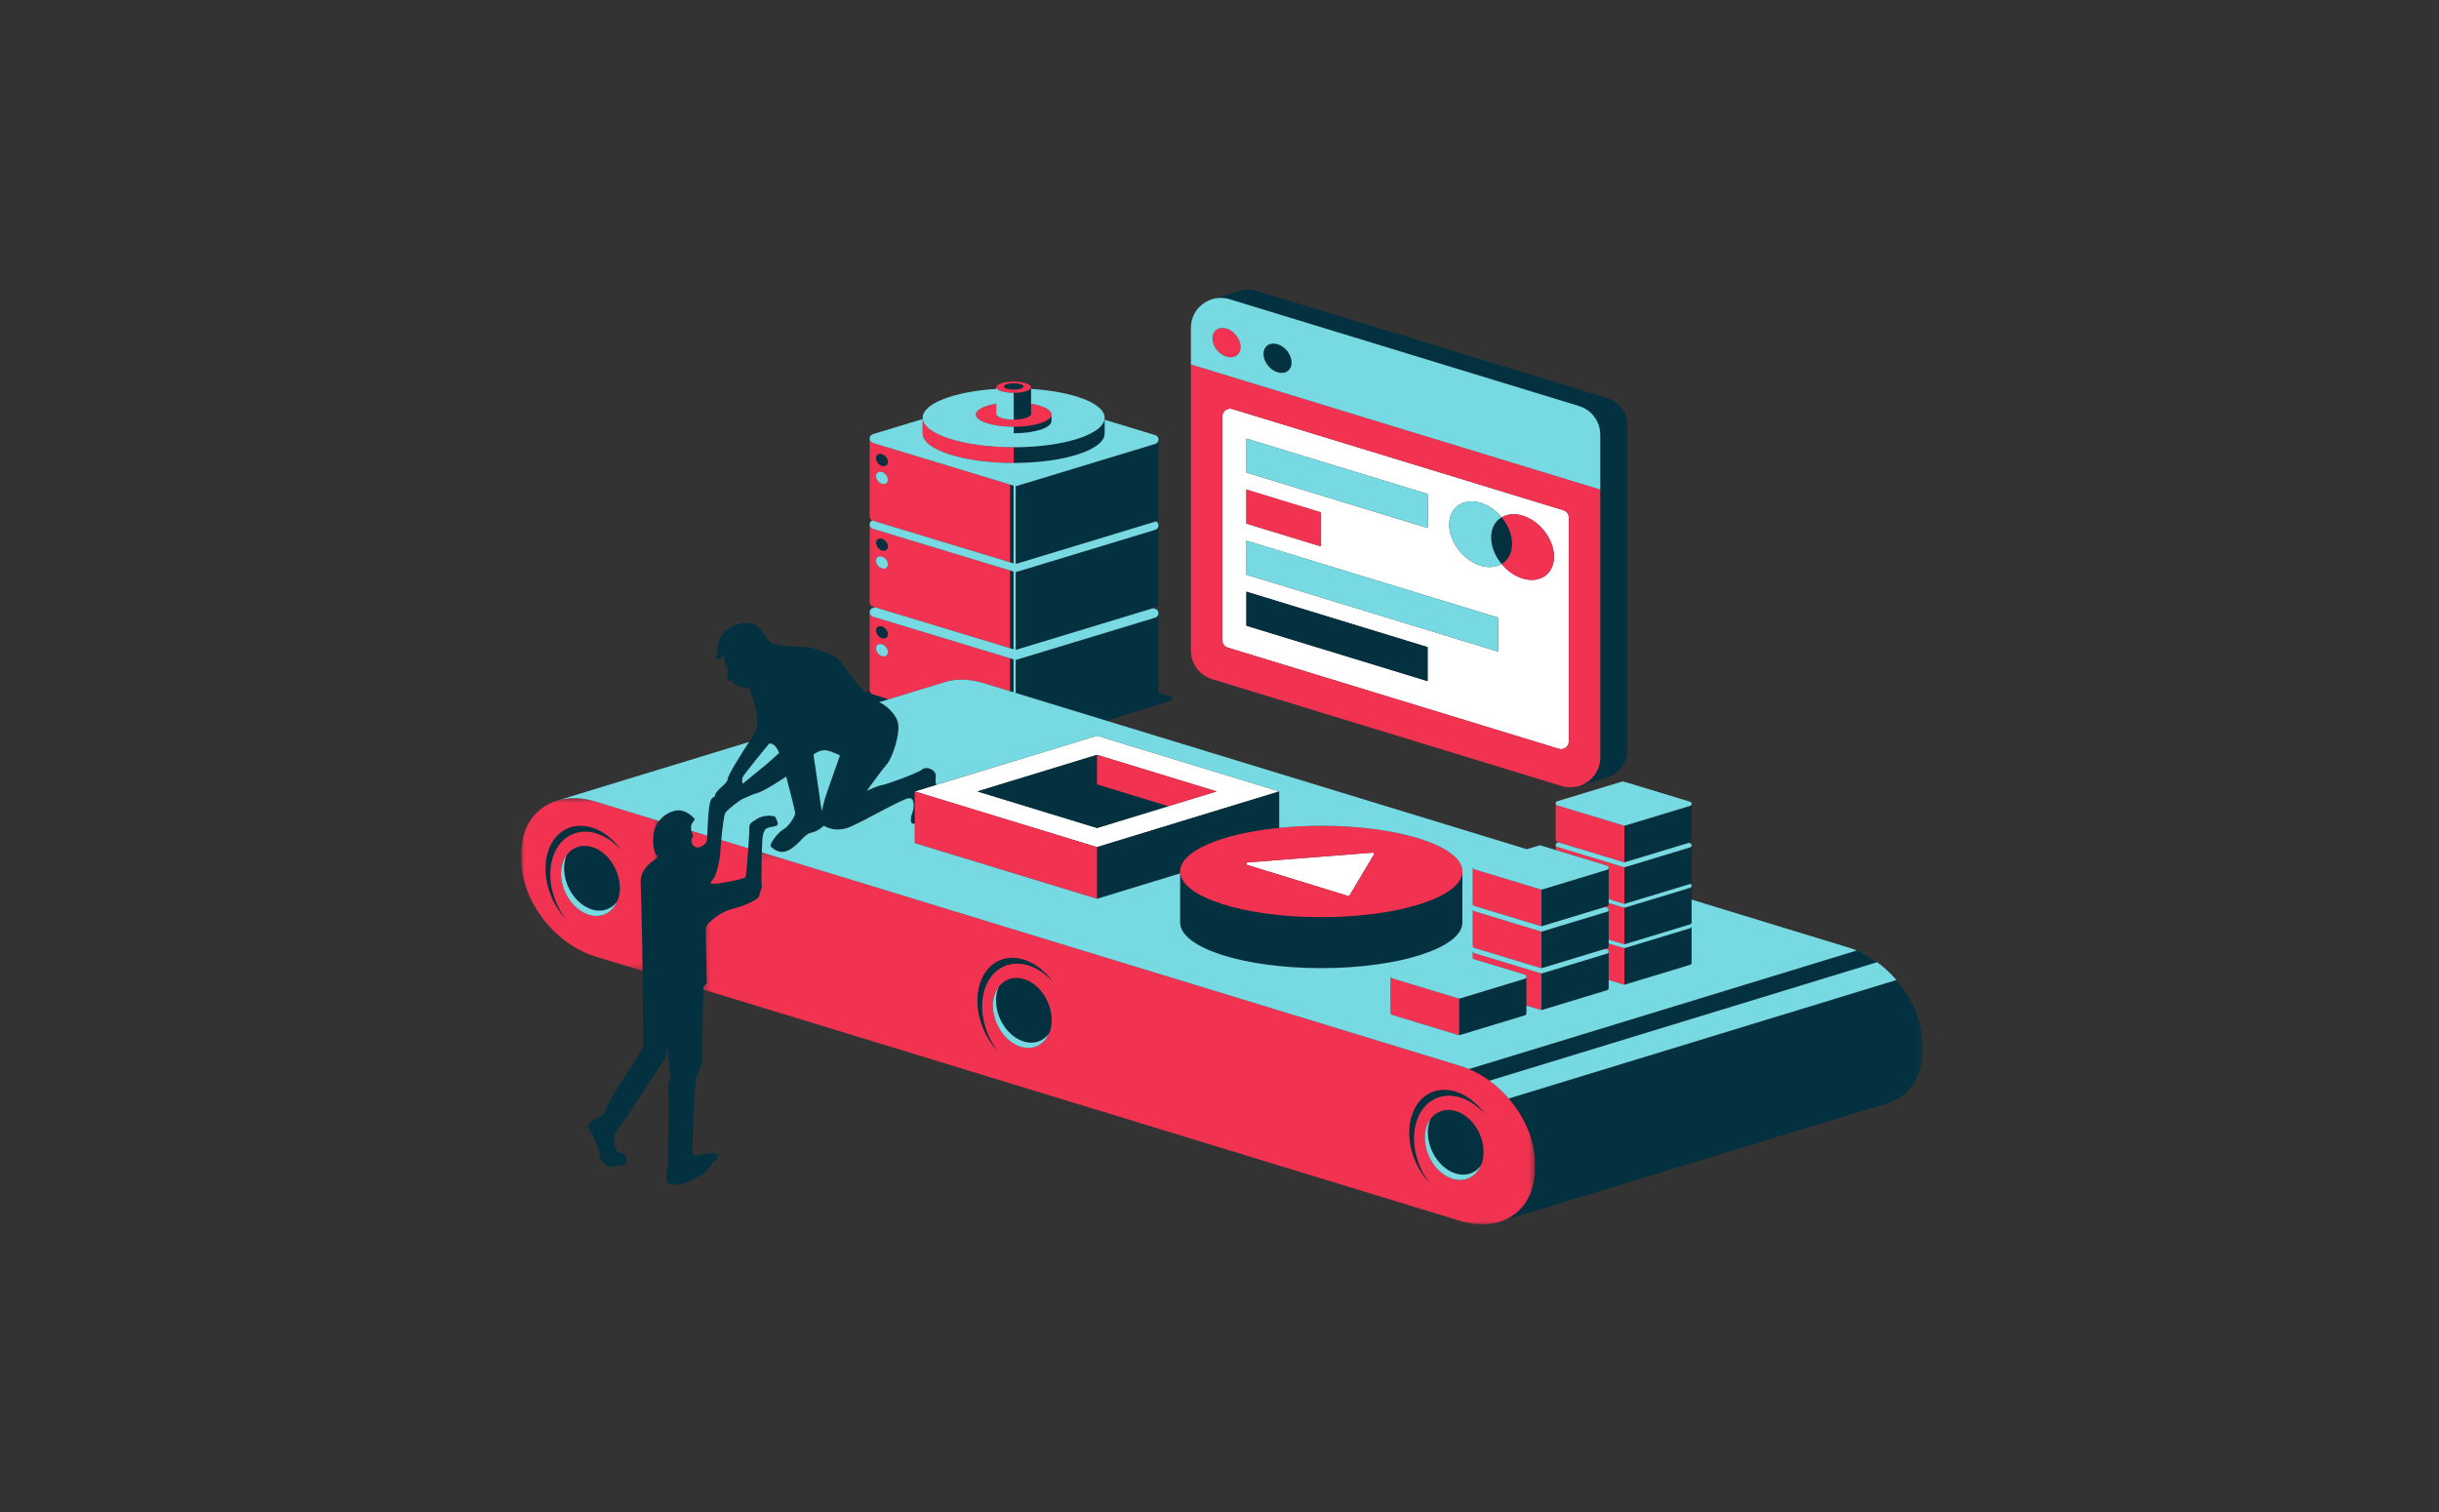 <?xml version="1.0" encoding="UTF-8"?>
<svg width="379px" height="235px" viewBox="0 0 379 235" version="1.1" xmlns="http://www.w3.org/2000/svg" xmlns:xlink="http://www.w3.org/1999/xlink">
    <rect x="0" y="0" width="379" height="235" fill="#333333" stroke="none"/>
    <!-- Generator: Sketch 63.1 (92452) - https://sketch.com -->
    <title>Icon 3</title>
    <desc>Created with Sketch.</desc>
    <defs>
        <polygon id="path-1" points="0.417 0.017 65.749 0.017 65.749 37.464 0.417 37.464"></polygon>
        <polygon id="path-3" points="0.292 0.189 129.493 0.189 129.493 58 0.292 58"></polygon>
        <polygon id="path-5" points="0 0.761 21.403 0.761 21.403 27.604 0 27.604"></polygon>
    </defs>
    <g id="Icon-3" stroke="none" stroke-width="1" fill="none" fill-rule="evenodd">
        <g id="Group-182" transform="translate(81, 45)">
            <path d="M140.865,37.059 L112.676,28.441 L112.676,23.154 L140.865,31.772 L140.865,37.059 Z M145.63,33.517 C146.513,32.904 147.735,32.73 149.084,33.143 C150.339,33.527 151.473,34.36 152.338,35.404 C153.204,34.889 154.337,34.748 155.593,35.132 C156.942,35.545 158.163,36.465 159.047,37.62 C159.931,38.774 160.477,40.162 160.477,41.511 C160.477,42.86 159.931,43.914 159.047,44.528 C158.163,45.141 156.942,45.315 155.593,44.903 C154.337,44.518 153.203,43.684 152.338,42.641 C151.473,43.156 150.339,43.296 149.084,42.913 C147.735,42.5 146.513,41.58 145.63,40.426 C144.745,39.272 144.198,37.883 144.198,36.534 C144.198,35.185 144.745,34.131 145.63,33.517 L145.63,33.517 Z M151.805,56.272 L112.676,44.309 L112.676,39.023 L151.805,50.986 L151.805,56.272 Z M140.842,60.855 L112.676,52.244 L112.676,46.956 L140.842,55.568 L140.842,60.855 Z M112.676,31.088 L124.278,34.635 L124.278,39.922 L112.676,36.374 L112.676,31.088 Z M110.503,18.568 C109.722,18.33 108.932,18.913 108.932,19.731 L108.932,31.863 L108.932,54.485 C108.932,55.02 109.281,55.492 109.792,55.648 L123.566,59.859 L161.219,71.371 C162,71.61 162.79,71.025 162.79,70.207 L162.79,58.076 L162.79,35.454 C162.79,34.918 162.441,34.447 161.929,34.29 L123.566,22.562 L110.503,18.568 Z" id="Fill-1" fill="#FFFFFF"></path>
            <path d="M89.467,72.311 L89.467,72.311 L98.761,75.153 L108.055,77.995 L92.463,82.761 L89.467,83.677 L89.467,83.677 L70.879,77.995 L89.467,72.311 Z M117.783,77.995 L89.467,69.337 L64.452,76.986 L61.152,77.995 L89.467,86.651 L117.783,77.995 Z" id="Fill-3" fill="#FFFFFF"></path>
            <path d="M128.713,94.154 L132.491,87.812 C132.575,87.672 132.465,87.496 132.302,87.508 L112.861,89.029 C112.64,89.047 112.605,89.358 112.817,89.424 L128.481,94.243 C128.57,94.27 128.666,94.234 128.713,94.154" id="Fill-5" fill="#FFFFFF"></path>
            <path d="M171.906,46.333 L171.906,21.259 C171.906,20.236 171.572,19.273 170.993,18.491 C170.415,17.71 169.592,17.108 168.614,16.81 L157.339,13.362 L146.065,9.916 L143.933,9.264 L141.801,8.612 L141.78,8.605 L141.759,8.6 L128.032,4.402 L114.305,0.206 C113.833,0.062 113.361,-0.004 112.899,2.8757562e-05 C112.438,0.005 111.988,0.078 111.56,0.213 C111.552,0.215 111.543,0.218 111.534,0.221 C111.525,0.223 111.516,0.226 111.508,0.229 C111.499,0.231 111.49,0.234 111.481,0.236 L111.455,0.245 C111.446,0.247 111.437,0.25 111.428,0.253 C111.419,0.256 111.41,0.258 111.402,0.261 C111.393,0.264 111.384,0.267 111.375,0.269 C111.366,0.271 111.358,0.274 111.349,0.277 C111.34,0.279 111.331,0.282 111.323,0.285 C111.314,0.288 111.305,0.29 111.296,0.293 C111.287,0.296 111.278,0.299 111.269,0.301 C111.26,0.304 111.252,0.307 111.243,0.31 C111.234,0.312 111.225,0.314 111.217,0.317 C111.208,0.32 111.199,0.322 111.191,0.325 C111.181,0.328 111.173,0.331 111.164,0.334 C111.155,0.336 111.146,0.339 111.137,0.342 C111.129,0.345 111.12,0.347 111.111,0.35 C111.102,0.353 111.093,0.355 111.085,0.357 L111.058,0.366 C111.05,0.368 111.041,0.371 111.032,0.374 C111.023,0.377 111.014,0.379 111.005,0.382 L110.979,0.391 C110.97,0.393 110.961,0.395 110.952,0.398 C110.944,0.401 110.935,0.403 110.926,0.406 C110.917,0.409 110.908,0.412 110.9,0.414 L110.873,0.423 C110.864,0.425 110.856,0.428 110.846,0.431 C110.838,0.434 110.829,0.436 110.82,0.438 C110.811,0.441 110.802,0.444 110.794,0.446 C110.79,0.448 110.785,0.449 110.781,0.45 C110.78,0.451 110.779,0.451 110.778,0.451 C110.771,0.454 110.764,0.456 110.757,0.458 C110.752,0.46 110.746,0.461 110.741,0.463 C110.74,0.463 110.74,0.463 110.739,0.464 C110.735,0.465 110.73,0.467 110.725,0.468 C110.72,0.469 110.716,0.471 110.711,0.472 C110.703,0.475 110.696,0.477 110.688,0.479 C110.684,0.48 110.68,0.481 110.676,0.482 C110.675,0.483 110.673,0.483 110.672,0.484 C110.668,0.485 110.664,0.486 110.659,0.488 C110.652,0.49 110.643,0.493 110.635,0.495 C110.633,0.496 110.63,0.497 110.627,0.498 C110.625,0.498 110.622,0.499 110.619,0.5 L110.6,0.506 C110.594,0.508 110.588,0.51 110.582,0.512 L110.572,0.515 C110.57,0.515 110.568,0.516 110.566,0.517 C110.56,0.518 110.554,0.52 110.549,0.521 L110.53,0.527 C110.526,0.528 110.523,0.529 110.519,0.531 C110.517,0.531 110.515,0.532 110.513,0.532 C110.51,0.534 110.505,0.535 110.501,0.536 C110.493,0.539 110.485,0.541 110.476,0.544 C110.474,0.545 110.471,0.545 110.468,0.546 C110.466,0.547 110.463,0.548 110.461,0.549 C110.452,0.551 110.443,0.554 110.435,0.557 C110.431,0.558 110.427,0.559 110.424,0.56 L110.423,0.561 C110.418,0.562 110.413,0.563 110.408,0.564 C110.401,0.566 110.394,0.568 110.388,0.571 C110.383,0.572 110.377,0.574 110.371,0.576 C110.37,0.576 110.368,0.577 110.367,0.577 C110.363,0.578 110.359,0.58 110.355,0.581 C110.349,0.583 110.344,0.584 110.339,0.586 L110.318,0.592 C110.314,0.594 110.31,0.595 110.307,0.596 C110.305,0.596 110.303,0.597 110.302,0.597 C110.296,0.599 110.29,0.601 110.285,0.603 C110.278,0.604 110.272,0.606 110.265,0.608 C110.262,0.609 110.259,0.61 110.257,0.611 C110.254,0.611 110.252,0.612 110.249,0.613 C110.241,0.616 110.233,0.618 110.224,0.621 C110.22,0.622 110.216,0.623 110.212,0.625 C110.211,0.625 110.209,0.625 110.208,0.626 C110.204,0.627 110.2,0.628 110.196,0.63 C110.192,0.631 110.188,0.632 110.183,0.634 C110.176,0.636 110.167,0.639 110.159,0.641 C110.157,0.642 110.154,0.643 110.151,0.644 C110.149,0.644 110.146,0.645 110.143,0.645 C110.136,0.647 110.129,0.65 110.122,0.652 C110.117,0.653 110.112,0.655 110.106,0.657 C110.104,0.657 110.102,0.658 110.1,0.659 C110.097,0.66 110.093,0.661 110.091,0.662 L110.07,0.668 C110.065,0.67 110.059,0.671 110.053,0.673 C110.05,0.674 110.046,0.676 110.042,0.677 C110.04,0.677 110.039,0.678 110.037,0.678 C110.033,0.68 110.029,0.681 110.025,0.682 C110.017,0.685 110.009,0.687 110.001,0.689 C109.997,0.69 109.992,0.691 109.989,0.693 C109.987,0.693 109.986,0.693 109.985,0.694 C109.979,0.696 109.973,0.697 109.967,0.699 L109.948,0.705 C109.946,0.706 109.944,0.707 109.941,0.707 C109.938,0.708 109.935,0.709 109.932,0.71 C109.924,0.713 109.916,0.715 109.908,0.718 C109.904,0.719 109.9,0.72 109.895,0.722 C109.894,0.722 109.893,0.722 109.892,0.723 C109.888,0.724 109.884,0.725 109.879,0.727 C109.873,0.729 109.867,0.73 109.862,0.731 C109.855,0.733 109.849,0.735 109.842,0.737 C109.839,0.738 109.836,0.739 109.832,0.74 C109.83,0.741 109.828,0.742 109.826,0.742 C109.82,0.744 109.813,0.747 109.806,0.749 C109.801,0.75 109.795,0.752 109.789,0.754 C109.787,0.755 109.785,0.755 109.782,0.756 C109.78,0.757 109.777,0.758 109.773,0.759 C109.764,0.762 109.756,0.764 109.747,0.767 C109.744,0.768 109.742,0.769 109.74,0.769 C109.739,0.77 109.738,0.77 109.737,0.77 C109.737,0.77 109.737,0.77 109.736,0.77 C109.731,0.771 109.726,0.773 109.72,0.775 C109.716,0.776 109.711,0.778 109.706,0.779 C109.698,0.781 109.691,0.784 109.684,0.786 C109.68,0.787 109.677,0.788 109.673,0.789 C109.671,0.79 109.669,0.791 109.667,0.791 C109.664,0.792 109.661,0.793 109.658,0.794 L109.657,0.794 C109.656,0.795 109.656,0.795 109.656,0.795 C109.647,0.797 109.639,0.8 109.631,0.803 C109.627,0.804 109.622,0.805 109.618,0.807 C109.617,0.807 109.616,0.807 109.614,0.808 L109.595,0.813 C109.587,0.815 109.578,0.818 109.569,0.821 L109.568,0.821 C109.566,0.822 109.564,0.822 109.562,0.823 C109.555,0.825 109.549,0.827 109.542,0.83 C109.536,0.831 109.531,0.833 109.525,0.835 C109.522,0.835 109.52,0.836 109.517,0.837 L109.516,0.837 C109.516,0.838 109.515,0.838 109.515,0.838 C109.513,0.838 109.511,0.839 109.509,0.84 C109.503,0.842 109.496,0.844 109.49,0.846 C109.484,0.848 109.478,0.849 109.472,0.851 C109.471,0.851 109.471,0.852 109.47,0.852 C109.468,0.852 109.466,0.853 109.463,0.854 C109.459,0.855 109.454,0.856 109.449,0.857 C109.443,0.859 109.437,0.861 109.43,0.863 C109.427,0.864 109.424,0.865 109.421,0.866 L109.403,0.872 C109.398,0.873 109.392,0.875 109.387,0.877 C109.38,0.879 109.373,0.881 109.366,0.883 L109.366,0.883 C109.363,0.884 109.36,0.885 109.358,0.886 C109.355,0.887 109.353,0.887 109.351,0.888 L109.35,0.888 C109.343,0.891 109.335,0.893 109.327,0.895 C109.32,0.897 109.312,0.899 109.304,0.902 C109.303,0.902 109.302,0.902 109.301,0.903 C109.3,0.903 109.299,0.904 109.298,0.904 C109.289,0.907 109.281,0.909 109.272,0.912 L109.271,0.912 C109.269,0.913 109.268,0.913 109.266,0.914 C109.261,0.915 109.257,0.917 109.252,0.918 C109.25,0.919 109.249,0.919 109.247,0.92 L109.244,0.92 C109.236,0.923 109.228,0.926 109.219,0.928 C109.215,0.93 109.21,0.931 109.205,0.933 C109.203,0.934 109.2,0.934 109.198,0.935 C109.196,0.936 109.194,0.936 109.192,0.937 C109.183,0.939 109.176,0.941 109.168,0.944 C109.16,0.946 109.153,0.948 109.146,0.95 C109.145,0.951 109.144,0.951 109.143,0.951 C109.141,0.952 109.14,0.952 109.139,0.953 C109.131,0.955 109.122,0.958 109.113,0.961 L109.113,0.961 C109.108,0.962 109.103,0.964 109.098,0.965 C109.094,0.967 109.09,0.968 109.086,0.969 C109.08,0.971 109.074,0.973 109.068,0.975 L109.067,0.975 C109.058,0.978 109.05,0.98 109.04,0.982 L109.014,0.991 C109.005,0.994 108.996,0.996 108.988,0.999 L108.967,1.005 L108.958,1.008 C108.95,1.011 108.943,1.013 108.935,1.015 C108.932,1.016 108.93,1.017 108.927,1.018 C108.92,1.02 108.912,1.021 108.905,1.024 C108.897,1.026 108.889,1.029 108.882,1.031 C108.881,1.031 108.88,1.032 108.878,1.032 C108.877,1.033 108.876,1.033 108.874,1.033 C108.871,1.034 108.868,1.035 108.865,1.036 C108.862,1.037 108.859,1.038 108.855,1.039 L108.829,1.048 C108.827,1.048 108.825,1.049 108.823,1.049 C108.823,1.05 108.822,1.05 108.822,1.05 C108.814,1.052 108.807,1.055 108.8,1.057 C108.792,1.059 108.784,1.062 108.776,1.063 L108.776,1.063 C108.774,1.064 108.771,1.065 108.769,1.065 C108.761,1.068 108.754,1.07 108.747,1.072 C108.739,1.075 108.731,1.077 108.723,1.08 L108.721,1.08 C108.719,1.081 108.718,1.081 108.716,1.082 C108.708,1.084 108.701,1.087 108.694,1.089 C108.686,1.091 108.678,1.094 108.67,1.096 C108.67,1.096 108.669,1.097 108.669,1.097 C108.667,1.097 108.665,1.098 108.663,1.099 C108.654,1.101 108.645,1.104 108.637,1.106 C108.628,1.109 108.619,1.111 108.61,1.114 C108.606,1.115 108.602,1.117 108.598,1.118 C108.596,1.119 108.593,1.119 108.591,1.12 C108.582,1.123 108.573,1.126 108.565,1.128 C108.556,1.131 108.547,1.134 108.538,1.137 C108.529,1.139 108.52,1.142 108.511,1.145 C108.503,1.147 108.494,1.149 108.485,1.152 C108.476,1.155 108.468,1.158 108.459,1.16 L108.432,1.169 C108.424,1.172 108.415,1.174 108.406,1.177 C108.397,1.18 108.388,1.182 108.38,1.185 L108.353,1.193 C108.344,1.195 108.335,1.198 108.326,1.201 C108.318,1.204 108.309,1.206 108.3,1.209 C108.291,1.212 108.282,1.215 108.274,1.217 L108.247,1.226 C108.239,1.228 108.23,1.23 108.221,1.233 C108.212,1.236 108.203,1.238 108.195,1.241 C108.186,1.244 108.177,1.247 108.168,1.25 C108.159,1.252 108.15,1.255 108.141,1.258 C108.133,1.26 108.124,1.263 108.115,1.266 C108.106,1.269 108.097,1.271 108.089,1.273 L108.062,1.282 C108.053,1.284 108.045,1.287 108.036,1.29 C108.027,1.293 108.018,1.295 108.01,1.298 C108.001,1.301 107.992,1.304 107.983,1.306 C107.974,1.309 107.966,1.312 107.956,1.314 C107.948,1.316 107.939,1.319 107.93,1.322 C107.922,1.325 107.913,1.328 107.904,1.33 C107.895,1.333 107.886,1.336 107.877,1.338 L107.851,1.347 C107.842,1.35 107.833,1.352 107.824,1.354 C107.816,1.357 107.807,1.36 107.798,1.362 L107.772,1.371 C107.763,1.373 107.754,1.376 107.745,1.379 C107.737,1.382 107.728,1.384 107.718,1.387 L107.692,1.395 C107.683,1.397 107.675,1.4 107.666,1.403 C107.657,1.406 107.648,1.408 107.639,1.411 C107.631,1.414 107.622,1.416 107.613,1.419 L107.587,1.428 C107.578,1.43 107.569,1.433 107.56,1.436 C107.552,1.438 107.542,1.44 107.533,1.443 C107.525,1.446 107.516,1.449 107.507,1.451 L107.481,1.46 C107.472,1.463 107.463,1.465 107.454,1.468 C107.446,1.471 107.437,1.473 107.428,1.476 C107.419,1.479 107.41,1.481 107.402,1.483 L107.375,1.492 C107.625,1.417 107.884,1.361 108.147,1.329 C108.41,1.297 108.678,1.287 108.95,1.302 C109.042,1.308 109.135,1.315 109.228,1.326 C109.321,1.337 109.414,1.351 109.507,1.367 C109.6,1.383 109.693,1.402 109.787,1.425 C109.88,1.447 109.973,1.473 110.067,1.502 L123.644,5.652 L137.221,9.804 L150.798,13.954 L164.375,18.105 C165.109,18.33 165.755,18.724 166.277,19.236 C166.798,19.75 167.195,20.381 167.428,21.081 C167.506,21.313 167.566,21.555 167.606,21.801 C167.647,22.047 167.668,22.299 167.668,22.555 L167.668,26.821 L167.668,31.088 L167.668,51.895 L167.668,72.703 C167.668,73.773 167.314,74.738 166.728,75.509 C166.143,76.279 165.326,76.855 164.4,77.145 C164.409,77.144 164.418,77.141 164.427,77.138 C164.435,77.135 164.444,77.133 164.453,77.13 C164.462,77.127 164.47,77.125 164.479,77.122 C164.488,77.119 164.496,77.116 164.505,77.113 C164.514,77.111 164.523,77.108 164.532,77.105 C164.541,77.103 164.55,77.101 164.558,77.098 C164.567,77.095 164.576,77.092 164.585,77.09 L164.611,77.081 C164.62,77.079 164.629,77.076 164.637,77.073 C164.646,77.07 164.655,77.068 164.664,77.065 C164.673,77.062 164.681,77.06 164.691,77.058 L164.717,77.049 C164.726,77.046 164.735,77.044 164.743,77.041 C164.752,77.038 164.761,77.035 164.77,77.033 L164.796,77.024 C164.805,77.022 164.814,77.02 164.823,77.017 C164.831,77.014 164.84,77.012 164.849,77.009 C164.858,77.006 164.867,77.003 164.876,77 C164.885,76.998 164.893,76.995 164.902,76.992 C164.911,76.99 164.92,76.987 164.928,76.984 C164.937,76.981 164.946,76.979 164.955,76.977 C164.964,76.974 164.972,76.971 164.981,76.969 L165.008,76.96 C165.016,76.957 165.025,76.955 165.034,76.952 C165.043,76.949 165.052,76.946 165.061,76.944 L165.087,76.936 C165.096,76.934 165.105,76.931 165.114,76.928 C165.122,76.925 165.131,76.923 165.139,76.92 C165.149,76.917 165.157,76.914 165.166,76.912 L165.193,76.903 C165.201,76.9 165.21,76.898 165.219,76.895 C165.228,76.893 165.237,76.891 165.246,76.888 L165.272,76.879 C165.281,76.877 165.289,76.874 165.298,76.871 C165.307,76.868 165.316,76.866 165.325,76.863 C165.334,76.86 165.343,76.857 165.351,76.855 L165.378,76.847 C165.386,76.845 165.395,76.842 165.404,76.839 C165.413,76.836 165.422,76.834 165.43,76.831 C165.439,76.828 165.448,76.825 165.457,76.823 C165.466,76.82 165.474,76.817 165.484,76.814 C165.492,76.812 165.501,76.81 165.51,76.807 C165.519,76.804 165.528,76.801 165.536,76.799 L165.563,76.79 C165.572,76.788 165.58,76.785 165.589,76.782 C165.597,76.78 165.605,76.777 165.613,76.775 C165.62,76.772 165.628,76.77 165.635,76.769 C165.637,76.768 165.639,76.767 165.642,76.767 C165.644,76.766 165.646,76.765 165.648,76.765 C165.654,76.763 165.661,76.761 165.667,76.759 C165.669,76.758 165.671,76.757 165.673,76.757 C165.678,76.755 165.683,76.754 165.688,76.752 L165.69,76.752 C165.692,76.751 165.694,76.75 165.695,76.75 C165.702,76.748 165.71,76.745 165.717,76.743 C165.725,76.741 165.733,76.738 165.74,76.736 C165.743,76.735 165.747,76.734 165.75,76.733 C165.758,76.73 165.766,76.729 165.774,76.726 C165.781,76.724 165.787,76.722 165.794,76.72 L165.796,76.72 C165.797,76.719 165.799,76.719 165.801,76.718 C165.808,76.716 165.815,76.713 165.823,76.711 C165.831,76.709 165.839,76.706 165.846,76.704 C165.846,76.704 165.847,76.703 165.847,76.703 C165.849,76.703 165.852,76.702 165.854,76.701 C165.862,76.699 165.869,76.696 165.877,76.694 C165.885,76.692 165.892,76.689 165.899,76.687 C165.902,76.687 165.904,76.687 165.906,76.686 L165.906,76.686 C165.913,76.684 165.92,76.682 165.926,76.68 C165.935,76.677 165.944,76.674 165.952,76.672 C165.954,76.671 165.956,76.67 165.958,76.67 C165.959,76.67 165.959,76.669 165.959,76.669 C165.965,76.668 165.971,76.666 165.976,76.664 C165.977,76.664 165.978,76.663 165.978,76.663 C165.987,76.661 165.995,76.658 166.004,76.655 C166.007,76.655 166.01,76.654 166.012,76.653 C166.019,76.651 166.026,76.648 166.032,76.646 C166.041,76.645 166.05,76.642 166.058,76.639 C166.06,76.639 166.062,76.638 166.064,76.637 L166.065,76.637 C166.073,76.635 166.079,76.633 166.087,76.63 C166.094,76.628 166.103,76.625 166.111,76.623 C166.112,76.623 166.113,76.622 166.114,76.622 C166.115,76.622 166.116,76.621 166.118,76.621 C166.126,76.618 166.135,76.615 166.143,76.613 C166.15,76.611 166.157,76.608 166.163,76.606 C166.165,76.606 166.167,76.605 166.168,76.605 C166.169,76.605 166.17,76.604 166.171,76.604 C166.179,76.602 166.188,76.6 166.198,76.597 C166.199,76.596 166.201,76.596 166.203,76.595 C166.207,76.594 166.212,76.592 166.217,76.591 L166.217,76.591 C166.219,76.59 166.221,76.589 166.224,76.589 C166.231,76.586 166.239,76.584 166.247,76.581 C166.255,76.579 166.262,76.577 166.269,76.574 C166.277,76.572 166.284,76.57 166.292,76.567 C166.293,76.567 166.295,76.566 166.296,76.566 L166.296,76.566 C166.304,76.563 166.313,76.562 166.321,76.559 L166.322,76.559 L166.323,76.559 C166.325,76.558 166.327,76.557 166.329,76.557 C166.336,76.554 166.343,76.552 166.35,76.55 C166.358,76.547 166.366,76.545 166.375,76.542 C166.377,76.542 166.38,76.541 166.382,76.54 L166.382,76.54 L166.383,76.54 L166.391,76.537 C166.398,76.535 166.405,76.533 166.412,76.53 C166.418,76.529 166.423,76.527 166.428,76.526 C166.428,76.525 166.429,76.525 166.43,76.525 C166.432,76.524 166.433,76.524 166.435,76.523 C166.44,76.522 166.444,76.521 166.449,76.52 C166.453,76.519 166.458,76.517 166.463,76.516 L166.481,76.51 C166.482,76.51 166.484,76.509 166.486,76.508 L166.488,76.508 C166.49,76.507 166.491,76.507 166.493,76.506 C166.494,76.506 166.495,76.505 166.497,76.505 C166.503,76.503 166.508,76.502 166.514,76.5 C166.52,76.498 166.527,76.496 166.533,76.494 C166.534,76.493 166.534,76.493 166.535,76.493 C166.537,76.492 166.539,76.492 166.541,76.491 C166.543,76.491 166.544,76.49 166.546,76.49 C166.547,76.489 166.549,76.489 166.55,76.488 C166.556,76.486 166.563,76.484 166.57,76.482 C166.575,76.48 166.581,76.479 166.587,76.478 C166.59,76.477 166.593,76.476 166.596,76.475 C166.598,76.474 166.6,76.474 166.602,76.473 C166.607,76.472 166.611,76.47 166.615,76.469 C166.624,76.466 166.632,76.464 166.639,76.461 C166.642,76.46 166.646,76.459 166.649,76.458 C166.651,76.458 166.653,76.457 166.656,76.456 C166.661,76.455 166.667,76.453 166.673,76.451 C166.679,76.449 166.686,76.447 166.692,76.445 C166.696,76.444 166.698,76.443 166.702,76.442 C166.704,76.441 166.706,76.441 166.708,76.44 C166.714,76.438 166.719,76.437 166.725,76.435 C166.732,76.433 166.739,76.431 166.745,76.429 C166.749,76.428 166.754,76.427 166.758,76.425 C166.759,76.425 166.76,76.425 166.761,76.424 C166.768,76.422 166.775,76.42 166.782,76.418 C166.785,76.417 166.789,76.415 166.793,76.414 C166.795,76.414 166.798,76.413 166.8,76.412 C166.804,76.411 166.809,76.409 166.814,76.408 C166.819,76.406 166.824,76.404 166.829,76.403 C166.837,76.401 166.844,76.398 166.851,76.396 C166.855,76.395 166.859,76.395 166.864,76.393 C166.864,76.393 166.866,76.393 166.867,76.392 C166.871,76.391 166.874,76.39 166.878,76.389 C166.886,76.386 166.895,76.383 166.904,76.381 C166.907,76.38 166.91,76.379 166.913,76.378 C166.916,76.377 166.918,76.376 166.92,76.376 C166.925,76.374 166.93,76.372 166.935,76.371 C166.943,76.369 166.949,76.366 166.956,76.364 C166.959,76.363 166.961,76.363 166.964,76.362 L166.972,76.359 C166.979,76.357 166.986,76.355 166.992,76.354 C166.998,76.352 167.004,76.35 167.01,76.349 C167.011,76.348 167.013,76.347 167.015,76.347 L167.026,76.344 C167.031,76.342 167.037,76.34 167.043,76.338 C167.05,76.336 167.056,76.334 167.062,76.332 C167.065,76.331 167.068,76.33 167.07,76.33 C167.073,76.329 167.075,76.328 167.078,76.327 L167.097,76.321 L167.115,76.315 C167.116,76.315 167.118,76.314 167.119,76.314 C167.123,76.313 167.127,76.312 167.131,76.311 C167.138,76.309 167.146,76.307 167.154,76.304 C167.158,76.303 167.163,76.301 167.168,76.3 C167.17,76.299 167.171,76.299 167.173,76.298 C167.177,76.297 167.18,76.296 167.184,76.295 C167.189,76.293 167.195,76.292 167.2,76.29 C167.207,76.288 167.214,76.286 167.221,76.283 C167.223,76.283 167.226,76.282 167.229,76.281 C167.232,76.28 167.235,76.279 167.237,76.278 C167.243,76.276 167.25,76.274 167.257,76.272 C167.262,76.27 167.268,76.27 167.274,76.268 C167.276,76.267 167.279,76.266 167.281,76.266 L167.29,76.263 L167.316,76.254 C167.319,76.254 167.321,76.253 167.323,76.252 C167.324,76.252 167.325,76.252 167.327,76.251 C167.332,76.25 167.338,76.248 167.343,76.246 C167.349,76.244 167.356,76.242 167.362,76.24 C167.368,76.238 167.374,76.237 167.38,76.235 L167.387,76.232 C167.39,76.232 167.393,76.231 167.395,76.23 C167.402,76.229 167.408,76.227 167.415,76.225 L167.432,76.219 C167.434,76.219 167.435,76.218 167.437,76.218 C167.441,76.217 167.445,76.215 167.448,76.214 C167.456,76.212 167.463,76.209 167.47,76.207 C167.475,76.206 167.48,76.204 167.485,76.203 C167.487,76.202 167.489,76.201 167.491,76.201 L167.501,76.198 C167.509,76.195 167.515,76.193 167.523,76.191 C167.528,76.189 167.533,76.188 167.538,76.187 C167.542,76.186 167.545,76.185 167.549,76.184 C167.551,76.183 167.552,76.183 167.554,76.182 C167.56,76.18 167.565,76.179 167.571,76.177 C167.578,76.175 167.584,76.173 167.591,76.17 C167.594,76.17 167.596,76.169 167.599,76.168 C167.602,76.167 167.604,76.166 167.607,76.166 C167.613,76.164 167.619,76.162 167.625,76.16 C167.632,76.158 167.637,76.156 167.644,76.154 C167.646,76.153 167.648,76.153 167.65,76.152 L167.66,76.149 C167.668,76.146 167.676,76.145 167.684,76.142 C167.688,76.141 167.692,76.14 167.697,76.138 C167.699,76.138 167.702,76.137 167.705,76.136 C167.707,76.135 167.71,76.134 167.713,76.133 C167.719,76.131 167.726,76.129 167.732,76.127 C167.738,76.125 167.744,76.124 167.75,76.122 C167.752,76.121 167.754,76.12 167.756,76.12 C167.76,76.119 167.762,76.118 167.765,76.117 C167.773,76.115 167.78,76.112 167.788,76.11 C167.793,76.108 167.798,76.107 167.802,76.105 C167.805,76.104 167.808,76.104 167.811,76.104 C167.813,76.103 167.816,76.102 167.819,76.101 C167.827,76.098 167.836,76.096 167.845,76.093 C167.854,76.09 167.863,76.087 167.871,76.085 L167.898,76.076 C167.906,76.074 167.915,76.071 167.924,76.068 C167.933,76.065 167.942,76.063 167.95,76.061 C167.959,76.058 167.968,76.055 167.977,76.053 C167.986,76.05 167.995,76.047 168.004,76.044 C168.012,76.041 168.021,76.039 168.03,76.036 C168.039,76.033 168.048,76.031 168.056,76.028 L168.083,76.02 C168.092,76.018 168.1,76.015 168.109,76.012 C168.118,76.009 168.127,76.007 168.135,76.004 C168.144,76.001 168.154,75.998 168.162,75.996 L168.189,75.987 C168.198,75.985 168.206,75.982 168.215,75.979 C168.224,75.977 168.233,75.975 168.241,75.972 C168.25,75.969 168.259,75.966 168.268,75.964 L168.294,75.955 C168.303,75.953 168.312,75.95 168.321,75.947 C168.33,75.944 168.339,75.941 168.347,75.939 L168.374,75.931 C168.383,75.929 168.391,75.926 168.4,75.923 C168.409,75.92 168.418,75.918 168.427,75.915 C168.435,75.912 168.444,75.909 168.453,75.907 L168.479,75.898 C168.488,75.896 168.497,75.894 168.506,75.891 C168.514,75.888 168.524,75.886 168.532,75.883 C168.541,75.88 168.55,75.877 168.558,75.875 L168.585,75.866 C169.524,75.584 170.354,75.009 170.949,74.235 C171.545,73.461 171.906,72.487 171.906,71.407 L171.906,46.333 Z" id="Fill-7" fill="#03313F"></path>
            <path d="M117.52,12.856 C118.124,13.041 118.669,12.963 119.064,12.689 C119.459,12.415 119.704,11.943 119.704,11.34 C119.704,10.737 119.459,10.117 119.064,9.6 C118.669,9.085 118.124,8.673 117.52,8.489 C116.917,8.304 116.372,8.382 115.976,8.657 C115.581,8.931 115.336,9.402 115.336,10.005 C115.336,10.608 115.581,11.229 115.976,11.745 C116.372,12.26 116.917,12.672 117.52,12.856" id="Fill-9" fill="#03313F"></path>
            <path d="M152.537,42.537 C153.421,41.924 153.968,40.869 153.968,39.52 C153.968,38.172 153.421,36.783 152.537,35.629 C152.476,35.549 152.401,35.48 152.337,35.403 C152.273,35.441 152.199,35.465 152.138,35.507 C151.254,36.12 150.707,37.175 150.707,38.523 C150.707,39.873 151.254,41.261 152.138,42.415 C152.199,42.495 152.273,42.563 152.337,42.641 C152.401,42.602 152.476,42.58 152.537,42.537" id="Fill-11" fill="#03313F"></path>
            <polygon id="Fill-13" fill="#03313F" points="112.675 52.243 140.842 60.854 140.842 55.567 112.675 46.956"></polygon>
            <path d="M90.938,67.006 C96.425,65.303 100.584,64.008 100.812,63.923 C101.506,63.664 101.04,63.259 101.04,63.259 L98.972,62.631 C99,62.552 99.018,62.47 99.018,62.387 L99.018,50.305 C99.017,50.595 98.849,50.885 98.511,50.987 L77.032,57.507 C76.964,57.527 76.894,57.538 76.824,57.538 L76.824,62.691 L88.251,66.184 L90.938,67.006 Z" id="Fill-15" fill="#03313F"></path>
            <polygon id="Fill-17" fill="#03313F" points="75.949 62.423 76.498 62.591 76.498 57.471 75.949 57.305"></polygon>
            <path d="M77.032,55.942 L98.183,49.522 L98.511,49.422 C98.849,49.32 99.018,49.029 99.018,48.739 L99.018,36.657 C99.017,36.947 98.849,37.237 98.511,37.339 L77.032,43.859 C76.965,43.879 76.894,43.89 76.824,43.89 L76.824,55.972 C76.755,55.972 76.685,55.963 76.617,55.942 C76.753,55.983 76.897,55.983 77.032,55.942" id="Fill-19" fill="#03313F"></path>
            <polygon id="Fill-21" fill="#03313F" points="76.498 43.822 75.949 43.656 75.949 55.739 76.498 55.905"></polygon>
            <path d="M76.825,30.539 L76.825,42.621 C76.754,42.621 76.684,42.611 76.618,42.591 C76.752,42.632 76.897,42.632 77.032,42.591 L98.511,36.07 C98.549,36.06 98.578,36.037 98.611,36.021 C98.877,35.895 99.017,35.644 99.017,35.387 L99.017,23.305 C99.017,23.45 98.975,23.596 98.891,23.717 C98.806,23.839 98.68,23.936 98.511,23.988 L77.032,30.508 C76.965,30.528 76.894,30.539 76.825,30.539" id="Fill-23" fill="#03313F"></path>
            <polygon id="Fill-25" fill="#03313F" points="76.498 30.472 75.949 30.306 75.949 42.389 76.498 42.555"></polygon>
            <path d="M56.049,25.57 C55.539,25.413 55.126,25.701 55.126,26.21 C55.126,26.72 55.539,27.259 56.049,27.416 C56.559,27.572 56.972,27.285 56.972,26.774 C56.972,26.265 56.559,25.724 56.049,25.57" id="Fill-27" fill="#03313F"></path>
            <path d="M56.049,38.718 C55.539,38.562 55.126,38.849 55.126,39.359 C55.126,39.868 55.539,40.408 56.049,40.564 C56.559,40.72 56.972,40.433 56.972,39.923 C56.972,39.413 56.559,38.873 56.049,38.718" id="Fill-29" fill="#03313F"></path>
            <path d="M56.049,52.351 C55.539,52.195 55.126,52.482 55.126,52.992 C55.126,53.501 55.539,54.04 56.049,54.197 C56.559,54.353 56.972,54.066 56.972,53.556 C56.972,53.046 56.559,52.506 56.049,52.351" id="Fill-31" fill="#03313F"></path>
            <path d="M90.657,22.372 L90.657,20.237 L90.657,19.929 C90.657,22.457 84.325,24.507 76.514,24.507 L76.514,26.949 C84.325,26.949 90.657,24.9 90.657,22.372" id="Fill-33" fill="#03313F"></path>
            <path d="M76.514,22.34 C79.761,22.34 82.394,21.488 82.394,20.437 L82.394,19.421 C82.394,20.473 79.761,21.324 76.514,21.324 L76.514,22.34 Z" id="Fill-35" fill="#03313F"></path>
            <path d="M76.514,16.054 L76.514,16.727 L76.514,18.09 L76.514,20.215 C78.008,20.215 79.22,19.823 79.22,19.339 L79.22,17.733 L79.22,15.438 L79.22,15.179 C79.22,15.662 78.008,16.054 76.514,16.054" id="Fill-37" fill="#03313F"></path>
            <path d="M78.037,15.059 C78.037,14.787 77.355,14.566 76.514,14.566 C75.672,14.566 74.99,14.787 74.99,15.059 C74.99,15.331 75.672,15.552 76.514,15.552 C77.355,15.552 78.037,15.331 78.037,15.059" id="Fill-39" fill="#03313F"></path>
            <g id="Group-43" transform="translate(152, 107.288)">
                <mask id="mask-2" fill="white">
                    <use xlink:href="#path-1"></use>
                </mask>
                <g id="Clip-42"></g>
                <path d="M0.417,37.464 L0.417,37.464 L60.077,19.224 C63.461,18.249 65.75,15.265 65.75,11.064 L65.75,9.997 C65.75,6.501 64.151,2.89 61.669,0.017 L1.435,18.433 C3.912,21.306 5.494,24.926 5.494,28.419 L5.494,29.485 C5.494,33.438 3.475,36.323 0.417,37.464" id="Fill-41" fill="#03313F" mask="url(#mask-2)"></path>
            </g>
            <path d="M213.032,106.582 C213.255,106.814 213.459,107.061 213.669,107.305 L213.69,107.299 C213.478,107.053 213.256,106.816 213.032,106.582" id="Fill-44" fill="#03313F"></path>
            <path d="M207.509,102.723 L147.258,121.144 C148.378,121.612 149.452,122.222 150.453,122.953 L210.693,104.536 C209.694,103.806 208.626,103.19 207.509,102.723" id="Fill-46" fill="#03313F"></path>
            <path d="M4.881,88.327 C6.109,84.311 10.055,83.046 13.696,85.502 C14.405,85.98 15.048,86.566 15.618,87.226 C14.893,86.187 14.009,85.274 12.987,84.585 C9.329,82.117 5.363,83.389 4.13,87.424 C3.087,90.835 4.335,95.123 6.954,97.86 C4.86,95.151 3.946,91.385 4.881,88.327" id="Fill-48" fill="#03313F"></path>
            <path d="M14.876,95.136 L14.876,95.136 C14.939,94.992 15.015,94.864 15.065,94.708 C15.168,94.385 15.24,94.05 15.28,93.708 C15.522,91.657 14.658,89.351 13.094,87.877 C12.833,87.632 12.553,87.409 12.255,87.215 C11.983,87.037 11.708,86.899 11.433,86.783 C11.335,86.742 11.238,86.715 11.141,86.681 C10.968,86.622 10.797,86.57 10.626,86.534 C10.502,86.509 10.379,86.49 10.257,86.476 C10.126,86.461 9.997,86.455 9.868,86.454 C9.722,86.453 9.576,86.451 9.434,86.468 C9.368,86.476 9.305,86.493 9.24,86.505 C8.401,86.654 7.65,87.099 7.104,87.824 C7.104,87.825 7.104,87.825 7.104,87.825 C7.041,87.969 6.965,88.097 6.915,88.253 C6.085,90.836 7.343,94.191 9.725,95.746 C11.656,97.008 13.717,96.676 14.876,95.136" id="Fill-50" fill="#03313F"></path>
            <path d="M80.096,105.103 C76.438,102.635 72.472,103.907 71.238,107.942 C70.195,111.353 71.444,115.641 74.063,118.378 C71.969,115.668 71.055,111.902 71.99,108.845 C73.218,104.829 77.164,103.564 80.805,106.02 C81.514,106.498 82.157,107.084 82.726,107.745 C82.001,106.706 81.118,105.792 80.096,105.103" id="Fill-52" fill="#03313F"></path>
            <path d="M79.365,107.733 C79.093,107.554 78.818,107.417 78.543,107.301 C78.445,107.259 78.348,107.232 78.251,107.199 C78.078,107.139 77.907,107.087 77.737,107.052 C77.612,107.026 77.489,107.006 77.366,106.993 C77.235,106.979 77.107,106.973 76.978,106.972 C76.832,106.971 76.685,106.969 76.543,106.986 C76.477,106.994 76.415,107.011 76.35,107.022 C75.511,107.171 74.76,107.617 74.214,108.342 L74.214,108.343 C74.151,108.486 74.075,108.615 74.025,108.771 C73.195,111.354 74.453,114.709 76.834,116.264 C78.766,117.525 80.827,117.194 81.986,115.653 C82.049,115.51 82.125,115.381 82.175,115.226 C82.279,114.903 82.349,114.568 82.39,114.226 C82.632,112.174 81.768,109.869 80.204,108.395 C79.943,108.15 79.663,107.927 79.365,107.733" id="Fill-54" fill="#03313F"></path>
            <path d="M139.099,129.362 C140.327,125.346 144.273,124.082 147.914,126.537 C148.623,127.014 149.266,127.6 149.836,128.261 C149.111,127.222 148.227,126.308 147.205,125.621 C143.547,123.153 139.581,124.424 138.347,128.459 C137.305,131.87 138.553,136.157 141.172,138.894 C139.078,136.185 138.164,132.419 139.099,129.362" id="Fill-56" fill="#03313F"></path>
            <path d="M146.474,128.249 C146.202,128.071 145.927,127.934 145.652,127.817 C145.554,127.776 145.457,127.749 145.359,127.716 C145.187,127.656 145.016,127.604 144.845,127.568 C144.721,127.543 144.598,127.523 144.475,127.51 C144.344,127.495 144.216,127.489 144.087,127.489 C143.941,127.488 143.794,127.486 143.652,127.503 C143.586,127.511 143.524,127.527 143.459,127.539 C142.62,127.687 141.869,128.134 141.323,128.859 L141.322,128.859 L141.322,128.86 C141.26,129.003 141.184,129.132 141.134,129.287 C140.304,131.871 141.561,135.226 143.943,136.781 C145.875,138.042 147.936,137.711 149.095,136.17 L149.095,136.17 C149.158,136.027 149.233,135.898 149.284,135.742 C149.387,135.42 149.458,135.085 149.498,134.742 C149.781,132.349 148.558,129.61 146.474,128.249" id="Fill-58" fill="#03313F"></path>
            <path d="M47.466,78.258 C46.804,80.164 46.735,81.336 46.662,80.897 C46.589,80.457 45.489,72.614 45.416,72.395 C45.342,72.175 46.296,71.662 47.029,71.588 C47.761,71.515 49.52,72.395 49.52,72.395 C49.52,72.395 48.128,76.353 47.466,78.258 M38.087,73.787 C37.647,74.154 34.422,76.792 34.422,76.792 C34.422,76.792 34.202,76.279 34.422,75.766 C34.642,75.253 38.527,70.563 38.527,70.563 C39.552,70.416 40.066,72.029 40.066,72.029 C40.066,72.029 38.527,73.421 38.087,73.787 M64.399,75.766 C64.619,74.814 63.153,73.934 62.274,74.594 C61.394,75.253 56.63,76.939 56.044,77.012 C55.457,77.085 53.698,77.892 53.698,77.892 C53.698,77.892 55.97,74.74 56.85,73.714 C57.729,72.688 59.049,68.656 58.462,67.044 C58.022,65.833 56.754,64.622 55.622,64.125 L57.115,63.669 L54.643,62.918 L54.642,62.918 C54.371,62.836 54.215,62.632 54.161,62.404 L53.43,62.626 C52.836,61.967 52.195,61.254 52.012,61.034 C51.646,60.595 49.74,57.81 49.081,57.296 C48.421,56.783 45.342,55.537 43.877,55.537 C42.411,55.537 39.479,55.391 38.746,54.877 C38.013,54.364 37.28,51.799 35.228,51.799 C32.076,51.799 30.391,54.145 30.537,55.757 C30.537,55.757 30.391,57.223 30.097,57.443 C30.097,57.443 30.372,57.461 30.666,57.388 C30.959,57.315 31.27,57.15 31.343,56.783 C31.49,56.05 31.564,58.176 31.783,58.396 C32.003,58.615 32.15,59.055 32.15,59.349 C32.15,59.642 32.076,60.668 32.076,60.668 C32.076,60.668 32.883,61.108 33.103,60.668 C33.02,60.833 32.883,61.108 32.883,61.108 C32.883,61.108 34.129,61.987 34.862,61.914 C35.594,61.84 35.594,62.28 35.668,62.647 C35.741,63.013 36.181,64.186 36.401,64.992 C36.621,65.798 36.841,68.217 36.401,68.803 C36.279,68.966 35.887,69.549 35.39,70.311 C34.099,72.293 32.076,75.53 32.076,76.06 C32.076,76.792 30.171,77.819 30.097,78.625 C30.093,78.669 30.118,78.708 30.127,78.75 C29.798,78.885 29.536,79.089 29.415,79.423 C29.057,80.409 28.961,83.426 28.892,84.88 C28.876,85.225 28.862,85.484 28.845,85.605 C28.761,86.236 27.71,86.866 27.122,86.655 C26.533,86.446 26.449,85.899 26.449,85.563 C26.449,85.226 26.743,85.058 26.743,85.058 C26.743,85.058 26.533,84.344 26.449,84.133 C26.365,83.922 26.365,83.376 26.449,83.165 C26.533,82.955 26.995,82.324 26.995,82.324 C26.995,82.324 25.86,80.895 24.388,80.937 C23.45,80.964 22.226,81.526 21.404,82.591 C20.936,83.195 20.596,83.96 20.52,84.89 C20.31,87.454 21.193,88.001 21.193,88.211 C21.193,88.422 18.459,89.641 18.544,92.08 C18.628,94.519 18.796,100.574 18.796,102.004 C18.796,102.436 18.815,103.958 18.84,105.893 C18.896,110.364 18.981,117.046 18.922,117.604 C18.838,118.404 13.708,125.636 13.329,126.981 C12.951,128.326 12.404,128.41 11.774,128.789 C11.143,129.168 10.008,129.714 10.47,130.303 C10.932,130.892 12.236,133.793 12.236,134.634 C12.236,135.475 13.413,136.569 14.549,136.274 C15.684,135.98 16.357,136.232 16.357,135.433 C16.357,134.634 16.147,134.172 15.474,134.172 C14.801,134.172 14.549,133.583 14.507,132.784 C14.465,131.985 14.339,131.481 14.843,130.85 C15.348,130.219 22.118,119.875 22.37,119.454 C22.622,119.033 22.706,117.52 22.706,117.52 C22.706,117.52 22.917,120.632 23.127,121.641 C23.337,122.65 22.748,122.735 22.833,124.5 C22.917,126.266 22.791,136.323 22.791,136.323 C22.791,136.323 22.286,138.545 22.791,138.839 C23.295,139.133 24.43,139.302 25.482,138.839 C26.533,138.376 27.416,137.788 27.963,137.661 C28.509,137.535 29.14,136.19 29.981,135.559 C30.822,134.929 30.696,134.298 29.897,134.214 C29.098,134.129 27.921,134.508 27.206,134.592 C26.491,134.676 26.617,133.751 26.617,132.615 C26.617,131.481 26.953,123.196 27.164,122.566 C27.374,121.935 28.047,120.253 28.047,120.253 L28.293,108.782 L28.299,108.48 L28.845,107.765 C28.845,107.765 28.635,99.902 28.719,99.145 C28.803,98.388 31.158,96.663 32.546,96.327 C33.933,95.99 36.835,95.024 37.003,94.141 C37.172,93.258 37.508,92.879 37.382,92.627 C37.3,92.465 37.324,89.638 37.384,87.477 C37.418,86.271 37.463,85.269 37.508,85.058 C37.634,84.469 37.76,83.796 38.391,83.628 C39.022,83.46 39.862,83.418 39.862,83.039 C39.862,82.661 39.442,81.904 39.442,81.904 C38.601,81.61 37.298,81.821 36.667,82.24 C36.036,82.661 35.405,82.913 35.447,83.586 C35.466,83.874 35.383,85.289 35.273,86.831 C35.127,88.891 34.931,91.179 34.859,91.323 C34.733,91.575 30.715,92.374 30.096,92.332 C29.476,92.29 29.098,92.458 29.771,91.701 C30.444,90.945 30.9,88.169 30.903,87.833 C30.904,87.699 30.972,86.715 31.079,85.549 C31.241,83.786 31.494,81.603 31.747,81.274 C32.168,80.727 33.984,79.344 34.324,79.192 L34.324,79.191 C35.105,78.842 35.975,78.433 36.655,78.258 C37.794,77.965 41.165,75.693 41.165,75.693 C41.165,75.693 42.557,80.897 42.557,81.41 C42.557,81.923 41.458,83.535 40.725,83.902 C39.992,84.269 38.38,86.247 38.82,86.613 C39.259,86.981 40.285,87.933 41.824,86.981 C43.364,86.028 43.95,84.635 45.049,84.415 C46.149,84.195 47.029,83.316 47.029,83.316 C47.029,83.316 48.714,84.562 51.206,83.462 C53.698,82.362 58.975,79.284 60.148,79.065 C61.32,78.845 60.954,80.897 60.808,81.19 C60.661,81.484 60.221,83.023 60.954,83.023 C61.011,83.023 61.084,83 61.152,82.985 L61.152,77.994 L64.452,76.986 C64.382,76.449 64.343,76.006 64.399,75.766" id="Fill-60" fill="#03313F"></path>
            <polygon id="Fill-62" fill="#03313F" points="98.761 75.153 108.055 77.995 101.886 79.88 108.055 77.995"></polygon>
            <polygon id="Fill-64" fill="#03313F" points="89.467 83.677 92.463 82.761 97.42 81.245 101.886 79.88 98.156 81.021 100.556 80.286 89.467 76.897 89.467 72.311 89.467 72.311 70.879 77.994"></polygon>
            <path d="M146.247,98.361 L146.247,90.433 C146.247,94.353 136.428,97.532 124.315,97.532 C112.202,97.532 102.382,94.353 102.382,90.433 C102.382,87.249 108.86,84.555 117.783,83.656 L117.783,77.995 L89.467,86.65 L89.467,94.681 L102.382,90.733 L102.382,98.361 C102.382,102.281 112.202,105.46 124.315,105.46 C136.428,105.46 146.247,102.281 146.247,98.361" id="Fill-66" fill="#03313F"></path>
            <path d="M181.623,99.26 L171.515,102.328 C171.482,102.338 171.45,102.343 171.417,102.343 L171.417,108.015 C171.45,108.015 171.482,108.025 171.515,108.015 L181.623,104.947 C181.782,104.899 181.862,104.762 181.861,104.625 L181.861,98.939 C181.861,99.075 181.782,99.212 181.623,99.26" id="Fill-68" fill="#03313F"></path>
            <path d="M181.862,94.804 L181.862,92.656 C181.862,92.792 181.783,92.929 181.624,92.977 L171.515,96.045 C171.483,96.055 171.45,96.06 171.418,96.06 L171.418,101.732 C171.45,101.732 171.483,101.741 171.515,101.732 L181.624,98.663 C181.638,98.658 181.643,98.646 181.656,98.64 C181.788,98.582 181.862,98.466 181.862,98.342 L181.862,94.804 Z" id="Fill-70" fill="#03313F"></path>
            <path d="M181.862,86.372 C181.862,86.509 181.783,86.645 181.624,86.693 L171.515,89.762 C171.483,89.771 171.45,89.776 171.418,89.776 L171.418,95.448 C171.45,95.448 171.483,95.458 171.515,95.448 L181.624,92.38 C181.638,92.375 181.643,92.362 181.656,92.356 C181.788,92.299 181.862,92.183 181.862,92.058 L181.862,86.372 Z" id="Fill-72" fill="#03313F"></path>
            <path d="M171.417,83.32 L171.417,88.993 C171.45,88.993 171.482,89.002 171.515,88.993 L181.415,85.987 L181.623,85.924 C181.782,85.876 181.862,85.739 181.861,85.602 L181.861,79.916 C181.861,80.052 181.782,80.189 181.623,80.237 L171.515,83.305 C171.482,83.316 171.45,83.32 171.417,83.32" id="Fill-74" fill="#03313F"></path>
            <path d="M168.737,103.199 L158.629,106.267 C158.597,106.277 158.564,106.282 158.531,106.282 L158.531,111.954 C158.564,111.954 158.597,111.964 158.629,111.954 L168.737,108.886 C168.896,108.838 168.976,108.701 168.976,108.564 L168.976,107.303 L168.976,102.878 C168.976,103.014 168.896,103.151 168.737,103.199" id="Fill-76" fill="#03313F"></path>
            <path d="M168.976,101.617 L168.976,101.02 L168.976,96.368 C168.976,96.505 168.896,96.641 168.737,96.689 L158.629,99.758 C158.597,99.767 158.564,99.772 158.531,99.772 L158.531,105.444 C158.564,105.444 158.597,105.454 158.629,105.444 L168.44,102.467 L168.737,102.376 C168.896,102.328 168.976,102.191 168.976,102.054 L168.976,101.617 Z" id="Fill-78" fill="#03313F"></path>
            <path d="M168.976,95.334 L168.976,94.736 L168.976,89.848 C168.976,89.984 168.896,90.121 168.737,90.169 L158.629,93.237 C158.597,93.247 158.564,93.252 158.531,93.252 L158.531,98.924 C158.564,98.924 158.597,98.934 158.629,98.924 L168.423,95.951 L168.737,95.855 C168.896,95.808 168.976,95.671 168.976,95.534 L168.976,95.334 Z" id="Fill-80" fill="#03313F"></path>
            <path d="M145.752,110.19 L145.752,115.862 C145.785,115.862 145.818,115.872 145.85,115.862 L155.958,112.794 C156.117,112.745 156.197,112.608 156.197,112.471 L156.197,111.276 L156.197,106.786 C156.196,106.922 156.117,107.059 155.958,107.107 L145.85,110.175 C145.818,110.185 145.785,110.19 145.752,110.19" id="Fill-82" fill="#03313F"></path>
            <path d="M161.218,71.37 L123.566,59.858 L109.792,55.647 C109.28,55.491 108.931,55.019 108.931,54.484 L108.931,31.862 L108.931,19.73 C108.931,18.913 109.721,18.329 110.503,18.567 L123.566,22.561 L161.929,34.29 C162.44,34.446 162.79,34.918 162.79,35.453 L162.79,58.075 L162.79,70.207 C162.79,71.024 162,71.609 161.218,71.37 M161.978,77.237 C162.086,77.261 162.194,77.28 162.302,77.298 C162.334,77.303 162.366,77.307 162.398,77.309 C162.43,77.313 162.462,77.316 162.494,77.32 C162.572,77.329 162.649,77.336 162.726,77.342 C162.803,77.347 162.88,77.349 162.957,77.351 L163.056,77.351 C163.09,77.351 163.122,77.351 163.155,77.349 C163.238,77.348 163.319,77.343 163.399,77.336 C163.48,77.329 163.56,77.32 163.64,77.309 L163.71,77.301 C163.734,77.299 163.757,77.296 163.78,77.292 C163.885,77.274 163.989,77.254 164.093,77.229 C164.197,77.205 164.299,77.178 164.4,77.145 C165.325,76.855 166.142,76.279 166.728,75.509 C167.313,74.738 167.667,73.773 167.667,72.703 L167.667,51.895 L167.667,31.088 L135.861,21.363 L104.054,11.64 L104.054,33.869 L104.054,56.099 C104.054,56.355 104.074,56.607 104.115,56.853 C104.155,57.099 104.215,57.341 104.293,57.573 C104.41,57.923 104.568,58.256 104.761,58.565 C104.954,58.875 105.184,59.161 105.445,59.418 C105.618,59.589 105.806,59.746 106.007,59.889 C106.206,60.031 106.419,60.159 106.643,60.269 C106.755,60.325 106.869,60.376 106.987,60.423 C107.104,60.469 107.224,60.512 107.346,60.549 L114.524,62.743 L121.702,64.937 L123.873,65.601 L126.043,66.265 L143.849,71.709 L161.655,77.152 C161.762,77.185 161.87,77.213 161.978,77.237" id="Fill-84" fill="#F23251"></path>
            <path d="M110.067,1.502 C109.973,1.473 109.88,1.447 109.787,1.425 C109.693,1.402 109.6,1.383 109.506,1.367 C109.6,1.383 109.693,1.402 109.787,1.425 C109.88,1.447 109.973,1.473 110.067,1.502 L123.644,5.652 L110.067,1.502 Z" id="Fill-86" fill="#F23251"></path>
            <path d="M109.589,6.064 C108.986,5.879 108.44,5.958 108.045,6.232 C107.65,6.506 107.405,6.977 107.405,7.581 C107.405,8.183 107.65,8.804 108.045,9.32 C108.44,9.835 108.986,10.248 109.589,10.431 C110.192,10.616 110.738,10.539 111.133,10.264 C111.528,9.99 111.773,9.518 111.773,8.916 C111.773,8.312 111.528,7.692 111.133,7.176 C110.738,6.66 110.192,6.249 109.589,6.064" id="Fill-88" fill="#F23251"></path>
            <path d="M155.592,35.132 C154.336,34.748 153.203,34.889 152.338,35.403 C152.402,35.481 152.476,35.549 152.537,35.629 C153.421,36.783 153.968,38.172 153.968,39.521 C153.968,40.869 153.421,41.924 152.537,42.537 C152.476,42.58 152.402,42.603 152.338,42.641 C153.203,43.684 154.336,44.518 155.592,44.903 C156.941,45.315 158.162,45.141 159.046,44.528 C159.93,43.914 160.477,42.86 160.477,41.511 C160.477,40.161 159.93,38.774 159.046,37.619 C158.162,36.465 156.941,35.545 155.592,35.132" id="Fill-90" fill="#F23251"></path>
            <polygon id="Fill-92" fill="#F23251" points="112.675 36.374 124.278 39.922 124.278 34.635 112.675 31.088"></polygon>
            <path d="M56.049,55.128 C56.559,55.284 56.972,55.824 56.972,56.334 C56.972,56.844 56.559,57.131 56.049,56.975 C55.539,56.818 55.126,56.279 55.126,55.77 C55.126,55.26 55.539,54.973 56.049,55.128 L56.049,55.128 Z M56.049,52.351 C56.559,52.506 56.972,53.046 56.972,53.556 C56.972,54.066 56.559,54.353 56.049,54.196 C55.539,54.04 55.126,53.501 55.126,52.991 C55.126,52.482 55.539,52.194 56.049,52.351 L56.049,52.351 Z M54.135,62.235 C54.135,62.292 54.148,62.349 54.16,62.404 C54.214,62.632 54.371,62.836 54.642,62.918 L54.642,62.918 L57.114,63.669 L65.332,61.156 C67.172,60.471 69.387,60.417 71.765,61.144 L75.949,62.423 L75.949,57.305 L54.642,50.836 C54.304,50.733 54.136,50.443 54.135,50.152 L54.135,62.235 Z" id="Fill-94" fill="#F23251"></path>
            <path d="M56.049,41.496 C56.559,41.651 56.972,42.191 56.972,42.701 C56.972,43.211 56.559,43.498 56.049,43.342 C55.539,43.186 55.126,42.646 55.126,42.137 C55.126,41.627 55.539,41.34 56.049,41.496 L56.049,41.496 Z M56.049,38.718 C56.559,38.873 56.972,39.413 56.972,39.923 C56.972,40.433 56.559,40.72 56.049,40.563 C55.539,40.408 55.126,39.868 55.126,39.358 C55.126,38.849 55.539,38.561 56.049,38.718 L56.049,38.718 Z M54.135,48.587 C54.136,48.877 54.304,49.167 54.642,49.269 L54.642,49.269 L54.971,49.369 L75.949,55.739 L75.949,43.656 L54.642,37.187 C54.304,37.085 54.136,36.795 54.135,36.504 L54.135,48.587 Z" id="Fill-96" fill="#F23251"></path>
            <path d="M56.049,28.348 C56.559,28.503 56.972,29.043 56.972,29.553 C56.972,30.063 56.559,30.35 56.049,30.194 C55.539,30.038 55.126,29.498 55.126,28.989 C55.126,28.479 55.539,28.192 56.049,28.348 M56.049,25.57 C56.559,25.725 56.972,26.265 56.972,26.775 C56.972,27.285 56.559,27.572 56.049,27.415 C55.539,27.26 55.126,26.72 55.126,26.21 C55.126,25.701 55.539,25.413 56.049,25.57 M54.135,23.154 L54.135,35.237 C54.136,35.494 54.277,35.744 54.543,35.87 C54.576,35.886 54.604,35.908 54.642,35.919 L54.642,35.919 L75.949,42.389 L75.949,30.306 L54.642,23.837 C54.304,23.735 54.136,23.445 54.135,23.154" id="Fill-98" fill="#F23251"></path>
            <path d="M62.37,19.929 L62.37,20.124 L62.37,22.372 C62.37,24.901 68.703,26.95 76.514,26.95 L76.514,24.507 C68.703,24.507 62.37,22.457 62.37,19.929" id="Fill-100" fill="#F23251"></path>
            <path d="M70.634,19.421 C70.634,20.473 73.266,21.324 76.514,21.324 C79.761,21.324 82.394,20.473 82.394,19.421 C82.394,18.687 81.104,18.05 79.219,17.733 L79.219,19.339 C79.219,19.822 78.008,20.215 76.514,20.215 C75.019,20.215 73.808,19.822 73.808,19.339 L73.808,17.733 C71.924,18.05 70.634,18.687 70.634,19.421" id="Fill-102" fill="#F23251"></path>
            <path d="M76.514,14.566 C77.355,14.566 78.037,14.787 78.037,15.059 C78.037,15.332 77.355,15.552 76.514,15.552 C75.672,15.552 74.99,15.332 74.99,15.059 C74.99,14.787 75.672,14.566 76.514,14.566 M76.514,16.054 C78.008,16.054 79.22,15.663 79.22,15.179 C79.22,14.695 78.008,14.303 76.514,14.303 C75.02,14.303 73.808,14.695 73.808,15.179 C73.808,15.663 75.02,16.054 76.514,16.054" id="Fill-104" fill="#F23251"></path>
            <g id="Group-108" transform="translate(28, 87.288)">
                <mask id="mask-4" fill="white">
                    <use xlink:href="#path-3"></use>
                </mask>
                <g id="Clip-107"></g>
                <path d="M115.468,50.316 C113.087,48.761 111.829,45.406 112.659,42.823 C112.816,42.335 113.052,41.931 113.322,41.573 L113.322,41.572 L113.322,41.572 C113.87,40.844 114.614,40.394 115.459,40.252 C115.524,40.24 115.586,40.223 115.652,40.215 C115.795,40.2 115.94,40.2 116.087,40.202 C116.216,40.202 116.344,40.208 116.475,40.222 C116.598,40.237 116.72,40.254 116.845,40.281 C117.016,40.317 117.187,40.369 117.359,40.428 C117.457,40.462 117.554,40.489 117.652,40.53 C117.926,40.646 118.201,40.784 118.474,40.962 C120.558,42.323 121.781,45.061 121.498,47.455 C121.458,47.797 121.387,48.132 121.283,48.455 C121.233,48.611 121.157,48.74 121.095,48.882 L121.094,48.882 C120.12,51.109 117.706,51.777 115.468,50.316 M110.347,41.171 C111.581,37.135 115.547,35.865 119.205,38.333 C120.227,39.021 121.111,39.934 121.836,40.973 C121.265,40.313 120.623,39.727 119.914,39.249 C116.273,36.794 112.326,38.058 111.099,42.074 C110.164,45.131 111.078,48.898 113.172,51.607 C110.553,48.87 109.304,44.583 110.347,41.171 M52.805,18.732 C49.164,16.276 45.218,17.541 43.989,21.557 C43.055,24.614 43.968,28.38 46.063,31.09 C43.444,28.353 42.195,24.065 43.238,20.654 C44.472,16.619 48.438,15.347 52.096,17.815 C53.118,18.504 54.001,19.418 54.726,20.457 C54.156,19.796 53.514,19.21 52.805,18.732 M54.389,26.938 C54.349,27.28 54.278,27.615 54.174,27.938 C54.124,28.093 54.048,28.222 53.986,28.365 C53.011,30.591 50.597,31.26 48.359,29.798 C45.978,28.244 44.719,24.889 45.55,22.306 C45.706,21.818 45.943,21.414 46.213,21.055 L46.213,21.054 C46.761,20.328 47.504,19.877 48.349,19.734 C48.414,19.723 48.477,19.706 48.543,19.698 C48.686,19.682 48.831,19.682 48.978,19.684 C49.106,19.685 49.235,19.691 49.365,19.705 C49.489,19.719 49.611,19.738 49.736,19.764 C49.906,19.799 50.078,19.851 50.25,19.911 C50.348,19.945 50.445,19.971 50.543,20.013 C50.817,20.129 51.092,20.266 51.364,20.445 C51.662,20.639 51.943,20.862 52.203,21.107 C53.767,22.581 54.632,24.886 54.389,26.938 M119.04,57.746 C119.145,57.768 119.247,57.786 119.351,57.805 C119.605,57.852 119.857,57.891 120.106,57.92 C120.208,57.932 120.31,57.945 120.411,57.955 C120.734,57.983 121.053,58.001 121.365,58 C121.377,58 121.389,58.001 121.401,58.001 C121.723,57.998 122.036,57.975 122.345,57.942 C122.443,57.931 122.537,57.917 122.633,57.903 C122.853,57.873 123.069,57.834 123.28,57.788 C123.376,57.767 123.471,57.748 123.564,57.724 C123.831,57.657 124.092,57.579 124.345,57.487 C124.368,57.479 124.393,57.473 124.417,57.464 C127.474,56.324 129.493,53.438 129.493,49.486 L129.493,48.42 C129.493,44.926 127.911,41.306 125.434,38.433 C124.544,37.401 123.543,36.462 122.453,35.666 C121.452,34.934 120.378,34.324 119.258,33.856 C118.839,33.681 118.415,33.523 117.984,33.391 L9.384,0.189 C9.323,2.35 9.3,5.177 9.381,5.339 C9.507,5.591 9.171,5.97 9.003,6.853 C8.835,7.736 5.933,8.703 4.546,9.04 C3.158,9.376 0.803,11.1 0.719,11.857 C0.635,12.614 0.845,20.477 0.845,20.477 L0.299,21.192 L0.292,21.495 L117.984,57.477 C118.34,57.586 118.692,57.671 119.04,57.746" id="Fill-106" fill="#F23251" mask="url(#mask-4)"></path>
            </g>
            <g id="Group-111" transform="translate(0, 78.288)">
                <mask id="mask-6" fill="white">
                    <use xlink:href="#path-5"></use>
                </mask>
                <g id="Clip-110"></g>
                <path d="M6.441,10.788 C6.598,10.3 6.834,9.896 7.104,9.537 C7.105,9.537 7.105,9.537 7.105,9.536 C7.652,8.809 8.396,8.358 9.241,8.217 C9.305,8.205 9.368,8.187 9.434,8.18 C9.577,8.164 9.722,8.164 9.869,8.166 C9.998,8.167 10.126,8.173 10.257,8.187 C10.38,8.201 10.502,8.22 10.627,8.246 C10.797,8.281 10.969,8.334 11.142,8.392 C11.239,8.427 11.336,8.453 11.434,8.495 C11.709,8.61 11.983,8.749 12.256,8.927 C12.554,9.121 12.834,9.344 13.094,9.589 C14.659,11.062 15.523,13.368 15.281,15.42 C15.24,15.762 15.169,16.097 15.066,16.42 C15.015,16.575 14.94,16.704 14.877,16.848 C13.902,19.074 11.488,19.742 9.251,18.281 C6.869,16.725 5.611,13.371 6.441,10.788 L6.441,10.788 Z M4.129,9.136 C5.363,5.101 9.329,3.829 12.987,6.297 C14.009,6.986 14.893,7.899 15.618,8.938 C15.047,8.278 14.405,7.692 13.696,7.214 C10.055,4.758 6.108,6.023 4.881,10.039 C3.946,13.097 4.86,16.863 6.954,19.572 C4.335,16.835 3.087,12.547 4.129,9.136 L4.129,9.136 Z M18.839,27.604 C18.815,25.67 18.795,24.147 18.795,23.716 C18.795,22.286 18.628,16.23 18.544,13.792 C18.459,11.352 21.192,10.134 21.192,9.923 C21.192,9.713 20.31,9.166 20.52,6.601 C20.596,5.672 20.936,4.907 21.403,4.303 L11.51,1.277 C9.384,0.628 7.396,0.614 5.682,1.105 C4.423,1.467 3.319,2.104 2.425,2.981 C2.398,3.01 2.371,3.038 2.343,3.066 C2.089,3.324 1.853,3.601 1.636,3.898 C1.603,3.943 1.568,3.986 1.536,4.032 C1.079,4.685 0.715,5.425 0.456,6.241 C0.423,6.347 0.395,6.457 0.365,6.565 C0.28,6.874 0.211,7.193 0.155,7.522 C0.135,7.646 0.111,7.768 0.095,7.895 C0.039,8.339 -0,8.793 -0,9.268 L-0,10.335 C-0,10.809 0.039,11.287 0.095,11.765 C0.1,11.81 0.109,11.855 0.115,11.9 C0.174,12.362 0.261,12.822 0.37,13.282 C0.608,14.283 0.946,15.275 1.395,16.235 C2.106,17.758 3.062,19.204 4.2,20.492 C4.484,20.813 4.78,21.126 5.087,21.427 C6.924,23.233 9.136,24.638 11.51,25.363 L18.839,27.604 Z" id="Fill-109" fill="#F23251" mask="url(#mask-6)"></path>
            </g>
            <path d="M26.448,85.563 C26.448,85.899 26.532,86.446 27.122,86.656 C27.709,86.867 28.762,86.236 28.845,85.605 C28.861,85.484 28.875,85.225 28.892,84.88 L26.448,84.133 C26.532,84.344 26.742,85.058 26.742,85.058 C26.742,85.058 26.448,85.226 26.448,85.563" id="Fill-112" fill="#F23251"></path>
            <path d="M34.858,91.323 C34.93,91.178 35.126,88.89 35.273,86.831 L31.079,85.549 C30.972,86.715 30.903,87.699 30.902,87.833 C30.899,88.169 30.443,90.944 29.77,91.701 C29.097,92.458 29.476,92.29 30.095,92.332 C30.714,92.374 34.732,91.575 34.858,91.323" id="Fill-114" fill="#F23251"></path>
            <polygon id="Fill-116" fill="#F23251" points="89.467 72.311 89.467 76.897 100.556 80.287 97.42 81.246 108.055 77.995 98.761 75.153"></polygon>
            <polygon id="Fill-118" fill="#F23251" points="61.151 82.984 61.151 86.025 89.466 94.681 89.466 86.65 61.151 77.995"></polygon>
            <path d="M132.491,87.813 L128.713,94.155 C128.665,94.234 128.57,94.271 128.481,94.244 L112.817,89.423 C112.605,89.358 112.639,89.047 112.861,89.03 L132.302,87.509 C132.465,87.497 132.574,87.672 132.491,87.813 M124.315,83.335 C122.04,83.335 119.846,83.448 117.783,83.656 C108.86,84.555 102.382,87.25 102.382,90.434 C102.382,94.354 112.201,97.533 124.315,97.533 C136.428,97.533 146.247,94.354 146.247,90.434 C146.247,86.513 136.428,83.335 124.315,83.335" id="Fill-120" fill="#F23251"></path>
            <path d="M171.005,107.92 L171.263,107.998 L171.319,108.015 C171.351,108.024 171.384,108.029 171.417,108.029 L171.417,108.015 L171.417,102.343 C171.384,102.343 171.351,102.338 171.319,102.328 L171.263,102.312 L171.005,102.233 L168.976,101.617 L168.976,102.055 C168.976,102.191 168.896,102.328 168.737,102.376 L168.44,102.467 L168.737,102.557 C168.896,102.605 168.976,102.741 168.976,102.878 L168.976,107.304 L171.005,107.92 Z" id="Fill-122" fill="#F23251"></path>
            <path d="M171.417,101.732 L171.417,96.06 C171.384,96.06 171.351,96.055 171.319,96.045 L171.263,96.029 L171.005,95.951 L168.976,95.335 L168.976,95.535 C168.976,95.671 168.896,95.808 168.737,95.856 L168.422,95.952 L168.737,96.047 C168.896,96.095 168.976,96.232 168.976,96.369 L168.976,101.021 L171.005,101.637 L171.263,101.715 L171.319,101.732 C171.351,101.742 171.384,101.747 171.417,101.747 L171.417,101.732 Z" id="Fill-124" fill="#F23251"></path>
            <path d="M168.976,89.848 L168.976,94.737 L171.005,95.353 L171.264,95.432 L171.32,95.449 C171.351,95.458 171.384,95.463 171.417,95.463 L171.417,95.449 L171.417,89.777 C171.384,89.777 171.351,89.772 171.32,89.762 L171.264,89.745 L171.005,89.667 L160.977,86.622 C160.819,86.575 160.739,86.438 160.739,86.301 L160.739,87.098 L168.737,89.527 C168.896,89.575 168.976,89.711 168.976,89.848" id="Fill-126" fill="#F23251"></path>
            <path d="M171.005,83.21 L160.977,80.166 C160.818,80.117 160.739,79.981 160.739,79.845 L160.739,85.53 C160.739,85.667 160.818,85.804 160.977,85.853 L161.186,85.916 L171.005,88.897 L171.263,88.975 L171.319,88.992 C171.351,89.002 171.384,89.007 171.417,89.007 L171.417,88.992 L171.417,83.32 C171.384,83.32 171.351,83.315 171.319,83.306 L171.263,83.288 L171.005,83.21 Z" id="Fill-128" fill="#F23251"></path>
            <path d="M147.853,104.003 L155.958,106.463 C156.118,106.512 156.197,106.649 156.197,106.785 L156.197,111.275 L158.119,111.859 L158.377,111.938 L158.434,111.954 C158.465,111.964 158.498,111.969 158.531,111.969 L158.531,111.954 L158.531,106.282 C158.498,106.282 158.465,106.277 158.434,106.268 L158.377,106.251 L158.119,106.173 L148.091,103.128 C147.933,103.08 147.853,102.943 147.853,102.807 L147.853,104.003 Z" id="Fill-130" fill="#F23251"></path>
            <path d="M147.853,101.984 C147.853,102.121 147.933,102.257 148.091,102.305 L148.389,102.395 L158.119,105.35 L158.377,105.428 L158.434,105.445 C158.465,105.455 158.498,105.46 158.531,105.46 L158.531,105.445 L158.531,99.773 C158.498,99.773 158.465,99.768 158.434,99.758 L158.377,99.742 L158.119,99.664 L148.091,96.619 C147.933,96.571 147.853,96.434 147.853,96.297 L147.853,101.984 Z" id="Fill-132" fill="#F23251"></path>
            <path d="M148.091,95.784 L148.091,95.784 L148.406,95.88 L158.119,98.829 L158.377,98.907 L158.433,98.924 C158.465,98.933 158.498,98.938 158.531,98.938 L158.531,98.924 L158.531,93.252 C158.498,93.252 158.465,93.247 158.433,93.237 L158.377,93.221 L158.119,93.142 L148.091,90.097 C147.932,90.05 147.853,89.913 147.853,89.776 L147.853,95.463 C147.853,95.599 147.932,95.736 148.091,95.784" id="Fill-134" fill="#F23251"></path>
            <path d="M145.34,110.08 L135.312,107.035 C135.153,106.987 135.074,106.851 135.074,106.714 L135.074,112.4 C135.074,112.537 135.153,112.673 135.312,112.722 L145.34,115.766 L145.598,115.845 L145.654,115.861 C145.686,115.871 145.719,115.876 145.752,115.876 L145.752,115.861 L145.752,110.189 C145.719,110.189 145.686,110.184 145.654,110.175 L145.598,110.158 L145.34,110.08 Z" id="Fill-136" fill="#F23251"></path>
            <path d="M119.064,12.689 C118.669,12.963 118.123,13.041 117.52,12.856 C116.917,12.672 116.371,12.26 115.976,11.745 C115.581,11.229 115.336,10.608 115.336,10.005 C115.336,9.402 115.581,8.931 115.976,8.657 C116.371,8.382 116.917,8.304 117.52,8.489 C118.123,8.673 118.669,9.085 119.064,9.6 C119.459,10.117 119.704,10.737 119.704,11.34 C119.704,11.943 119.459,12.415 119.064,12.689 L119.064,12.689 Z M111.133,10.264 C110.738,10.539 110.192,10.616 109.589,10.431 C108.986,10.248 108.44,9.835 108.044,9.32 C107.649,8.804 107.405,8.183 107.405,7.581 C107.405,6.977 107.649,6.506 108.044,6.232 C108.44,5.958 108.986,5.879 109.589,6.064 C110.192,6.249 110.738,6.66 111.133,7.176 C111.528,7.692 111.772,8.312 111.772,8.916 C111.772,9.518 111.528,9.99 111.133,10.264 L111.133,10.264 Z M167.667,26.822 L167.667,22.555 C167.667,22.299 167.646,22.047 167.606,21.801 C167.565,21.555 167.505,21.314 167.428,21.082 C167.194,20.381 166.797,19.751 166.276,19.237 C165.754,18.724 165.108,18.331 164.375,18.106 L150.797,13.955 L137.221,9.804 L123.644,5.653 L110.066,1.502 C109.973,1.473 109.879,1.448 109.786,1.425 C109.692,1.403 109.599,1.383 109.506,1.368 C109.413,1.351 109.32,1.337 109.227,1.327 C109.134,1.316 109.042,1.308 108.949,1.302 C108.678,1.288 108.409,1.297 108.146,1.33 C107.883,1.362 107.625,1.418 107.375,1.493 C107.353,1.5 107.331,1.506 107.309,1.514 L107.245,1.538 C107.192,1.554 107.141,1.573 107.089,1.591 C107.038,1.611 106.987,1.63 106.937,1.652 C106.909,1.663 106.881,1.674 106.854,1.687 C106.827,1.699 106.8,1.71 106.772,1.723 C106.719,1.748 106.667,1.773 106.615,1.799 C106.563,1.826 106.512,1.853 106.46,1.881 C106.439,1.893 106.416,1.906 106.394,1.918 C106.371,1.93 106.349,1.943 106.327,1.957 C106.271,1.99 106.216,2.025 106.162,2.06 C106.107,2.096 106.054,2.133 106.001,2.17 C105.978,2.187 105.956,2.204 105.934,2.22 L105.868,2.27 C105.823,2.305 105.779,2.34 105.735,2.376 C105.691,2.413 105.649,2.45 105.606,2.487 C105.591,2.501 105.575,2.515 105.559,2.528 C105.543,2.542 105.527,2.555 105.512,2.57 C105.459,2.621 105.406,2.672 105.355,2.726 C105.304,2.78 105.254,2.835 105.205,2.889 C105.189,2.908 105.174,2.926 105.159,2.944 L105.113,3 C105.076,3.045 105.039,3.091 105.003,3.138 C104.968,3.184 104.933,3.232 104.899,3.281 C104.887,3.297 104.874,3.315 104.862,3.333 C104.85,3.349 104.837,3.367 104.825,3.384 C104.783,3.448 104.742,3.512 104.703,3.578 C104.664,3.644 104.626,3.71 104.59,3.779 C104.582,3.795 104.573,3.813 104.565,3.83 C104.557,3.847 104.548,3.864 104.54,3.881 C104.512,3.938 104.485,3.996 104.459,4.053 C104.433,4.111 104.408,4.169 104.385,4.229 C104.379,4.242 104.374,4.253 104.368,4.265 C104.362,4.277 104.357,4.289 104.352,4.301 C104.349,4.309 104.347,4.317 104.345,4.326 C104.342,4.334 104.34,4.341 104.337,4.349 C104.31,4.424 104.284,4.5 104.26,4.577 C104.236,4.653 104.214,4.73 104.194,4.809 C104.191,4.821 104.189,4.833 104.187,4.844 C104.184,4.857 104.182,4.869 104.179,4.88 C104.163,4.95 104.148,5.02 104.135,5.09 C104.123,5.162 104.111,5.233 104.102,5.305 C104.098,5.327 104.095,5.349 104.092,5.372 C104.09,5.394 104.087,5.416 104.085,5.438 C104.075,5.523 104.067,5.607 104.062,5.693 C104.057,5.778 104.054,5.865 104.054,5.952 L104.054,8.795 L104.054,11.64 L135.86,21.364 L167.667,31.088 L167.667,26.822 Z" id="Fill-138" fill="#77D9E2"></path>
            <path d="M152.138,35.507 C152.199,35.465 152.274,35.442 152.338,35.403 C151.472,34.36 150.339,33.527 149.083,33.143 C147.734,32.73 146.513,32.903 145.629,33.517 C144.745,34.131 144.198,35.185 144.198,36.533 C144.198,37.883 144.745,39.272 145.629,40.426 C146.513,41.579 147.734,42.5 149.083,42.912 C150.339,43.296 151.472,43.155 152.338,42.641 C152.273,42.564 152.199,42.495 152.138,42.415 C151.254,41.261 150.707,39.873 150.707,38.524 C150.707,37.175 151.254,36.12 152.138,35.507" id="Fill-140" fill="#77D9E2"></path>
            <polygon id="Fill-142" fill="#77D9E2" points="112.675 23.154 112.675 28.441 140.864 37.059 140.864 31.771"></polygon>
            <polygon id="Fill-144" fill="#77D9E2" points="112.675 44.309 151.804 56.272 151.804 50.986 112.675 39.023"></polygon>
            <path d="M56.972,29.553 C56.972,29.043 56.559,28.503 56.049,28.348 C55.539,28.192 55.126,28.479 55.126,28.989 C55.126,29.498 55.539,30.038 56.049,30.194 C56.559,30.35 56.972,30.063 56.972,29.553" id="Fill-146" fill="#77D9E2"></path>
            <path d="M56.972,42.701 C56.972,42.191 56.559,41.651 56.049,41.496 C55.539,41.34 55.126,41.627 55.126,42.137 C55.126,42.646 55.539,43.186 56.049,43.342 C56.559,43.498 56.972,43.211 56.972,42.701" id="Fill-148" fill="#77D9E2"></path>
            <path d="M56.972,56.334 C56.972,55.824 56.559,55.284 56.049,55.128 C55.539,54.973 55.126,55.26 55.126,55.77 C55.126,56.279 55.539,56.818 56.049,56.975 C56.559,57.131 56.972,56.844 56.972,56.334" id="Fill-150" fill="#77D9E2"></path>
            <path d="M76.514,20.215 L76.514,18.09 L76.514,16.727 L76.514,16.054 C75.02,16.054 73.808,15.662 73.808,15.179 L73.808,15.438 C67.292,15.846 62.37,17.701 62.37,19.929 C62.37,22.457 68.703,24.507 76.514,24.507 C84.325,24.507 90.657,22.457 90.657,19.929 C90.657,17.701 85.735,15.847 79.22,15.438 L79.22,17.733 C81.104,18.05 82.394,18.687 82.394,19.421 L82.394,20.437 C82.394,21.488 79.761,22.34 76.514,22.34 L76.514,21.324 C73.266,21.324 70.634,20.473 70.634,19.421 C70.634,18.687 71.924,18.05 73.808,17.733 L73.808,19.339 C73.808,19.822 75.019,20.215 76.514,20.215" id="Fill-152" fill="#77D9E2"></path>
            <path d="M11.51,79.566 L21.404,82.591 C22.226,81.526 23.45,80.964 24.388,80.937 C25.86,80.895 26.995,82.325 26.995,82.325 C26.995,82.325 26.533,82.956 26.449,83.166 C26.365,83.377 26.365,83.922 26.449,84.133 L28.892,84.88 C28.961,83.426 29.057,80.41 29.415,79.423 C29.536,79.089 29.798,78.885 30.127,78.751 C30.118,78.709 30.093,78.67 30.097,78.626 C30.171,77.819 32.076,76.793 32.076,76.06 C32.076,75.531 34.099,72.294 35.39,70.311 L5.682,79.394 C7.396,78.903 9.385,78.917 11.51,79.566" id="Fill-154" fill="#77D9E2"></path>
            <path d="M47.466,78.258 C48.128,76.353 49.52,72.395 49.52,72.395 C49.52,72.395 47.761,71.515 47.029,71.588 C46.296,71.662 45.342,72.175 45.416,72.395 C45.489,72.614 46.589,80.457 46.662,80.897 C46.735,81.336 46.804,80.164 47.466,78.258" id="Fill-156" fill="#77D9E2"></path>
            <path d="M40.065,72.028 C40.065,72.028 39.552,70.416 38.526,70.562 C38.526,70.562 34.641,75.254 34.421,75.766 C34.201,76.279 34.421,76.793 34.421,76.793 C34.421,76.793 37.646,74.153 38.086,73.787 C38.526,73.421 40.065,72.028 40.065,72.028" id="Fill-158" fill="#77D9E2"></path>
            <path d="M212.864,106.405 C212.662,106.199 212.453,106.002 212.241,105.806 C212.152,105.724 212.063,105.641 211.972,105.56 C211.777,105.387 211.577,105.22 211.376,105.057 C211.257,104.961 211.137,104.866 211.016,104.773 C210.828,104.63 210.638,104.489 210.446,104.353 C210.299,104.25 210.149,104.151 209.999,104.052 C209.821,103.936 209.643,103.821 209.461,103.712 C209.369,103.656 209.275,103.605 209.181,103.553 C209.699,103.851 210.205,104.178 210.693,104.536 L150.453,122.953 C151.544,123.75 152.545,124.688 153.435,125.72 L213.69,107.299 C213.479,107.052 213.257,106.816 213.032,106.582 C212.976,106.523 212.922,106.463 212.864,106.405" id="Fill-160" fill="#77D9E2"></path>
            <path d="M209.103,103.51 C209.042,103.476 208.982,103.441 208.921,103.407 C208.757,103.318 208.594,103.225 208.427,103.141 C208.206,103.031 207.981,102.932 207.756,102.833 C207.621,102.774 207.488,102.708 207.352,102.654 C206.986,102.506 206.615,102.371 206.24,102.257 L181.862,94.804 L181.862,98.342 C181.862,98.466 181.788,98.582 181.656,98.64 C181.643,98.646 181.638,98.658 181.624,98.663 L171.515,101.732 C171.483,101.741 171.45,101.732 171.417,101.732 L171.417,101.746 C171.384,101.746 171.352,101.741 171.32,101.732 L171.264,101.715 L171.005,101.637 L168.976,101.021 L168.976,101.617 L171.005,102.234 L171.264,102.312 L171.32,102.328 C171.352,102.338 171.384,102.343 171.417,102.343 C171.45,102.343 171.483,102.338 171.515,102.328 L181.624,99.26 C181.783,99.212 181.862,99.075 181.862,98.939 L181.862,104.625 C181.862,104.762 181.783,104.899 181.624,104.947 L171.515,108.015 C171.483,108.025 171.45,108.015 171.417,108.015 L171.417,108.03 C171.384,108.03 171.352,108.025 171.32,108.015 L171.264,107.998 L171.005,107.92 L168.976,107.304 L168.976,108.565 C168.976,108.701 168.896,108.838 168.737,108.886 L158.629,111.954 C158.597,111.964 158.564,111.954 158.531,111.954 L158.531,111.969 C158.498,111.969 158.465,111.964 158.434,111.954 L158.377,111.938 L158.119,111.86 L156.197,111.276 L156.197,112.471 C156.197,112.608 156.118,112.744 155.958,112.793 L145.85,115.862 C145.818,115.871 145.785,115.862 145.752,115.862 L145.752,115.876 C145.719,115.876 145.686,115.871 145.655,115.862 L145.599,115.845 L145.34,115.766 L135.312,112.722 C135.154,112.673 135.074,112.537 135.074,112.401 L135.074,106.714 C135.074,106.851 135.154,106.988 135.312,107.035 L145.34,110.08 L145.599,110.158 L145.655,110.175 C145.686,110.185 145.719,110.19 145.752,110.19 C145.785,110.19 145.818,110.185 145.85,110.175 L155.958,107.107 C156.118,107.059 156.197,106.922 156.197,106.785 C156.197,106.649 156.118,106.512 155.958,106.463 L147.853,104.003 L147.853,102.807 C147.853,102.944 147.933,103.08 148.091,103.128 L158.119,106.173 L158.377,106.251 L158.434,106.268 C158.465,106.278 158.498,106.282 158.531,106.282 C158.564,106.282 158.597,106.278 158.629,106.268 L168.737,103.199 C168.896,103.152 168.976,103.015 168.976,102.878 C168.976,102.741 168.896,102.605 168.737,102.557 L168.44,102.467 L158.629,105.445 C158.597,105.454 158.564,105.445 158.531,105.445 L158.531,105.459 C158.498,105.459 158.465,105.454 158.434,105.445 L158.377,105.428 L158.119,105.35 L148.389,102.395 L148.091,102.305 C147.933,102.257 147.853,102.12 147.853,101.984 L147.853,96.297 C147.853,96.434 147.933,96.571 148.091,96.618 L158.119,99.663 L158.377,99.741 L158.434,99.758 C158.465,99.768 158.498,99.773 158.531,99.773 C158.564,99.773 158.597,99.768 158.629,99.758 L168.737,96.69 C168.896,96.642 168.976,96.505 168.976,96.368 C168.976,96.232 168.896,96.095 168.737,96.047 L168.423,95.951 L158.629,98.924 C158.597,98.934 158.564,98.924 158.531,98.924 L158.531,98.939 C158.498,98.939 158.465,98.934 158.434,98.924 L158.377,98.907 L158.119,98.829 L148.406,95.88 L148.091,95.784 C147.933,95.737 147.853,95.6 147.853,95.463 L147.853,89.777 C147.853,89.913 147.933,90.05 148.091,90.098 L158.119,93.143 L158.377,93.221 L158.434,93.238 C158.465,93.247 158.498,93.252 158.531,93.252 C158.564,93.252 158.597,93.247 158.629,93.238 L168.737,90.169 C168.896,90.121 168.976,89.985 168.976,89.848 C168.976,89.711 168.896,89.574 168.737,89.527 L160.739,87.098 L158.395,86.387 C158.332,86.367 158.264,86.367 158.2,86.387 L156.258,86.976 L90.938,67.006 L88.252,66.184 L76.825,62.691 L76.825,57.538 C76.895,57.538 76.965,57.528 77.032,57.507 L98.511,50.988 C98.849,50.885 99.018,50.595 99.018,50.305 C99.018,50.014 98.849,49.724 98.511,49.621 L98.183,49.522 L77.032,55.942 C76.897,55.983 76.753,55.983 76.618,55.942 C76.685,55.962 76.755,55.972 76.825,55.972 L76.825,43.89 C76.895,43.89 76.965,43.879 77.032,43.859 L98.511,37.339 C98.849,37.237 99.018,36.947 99.018,36.656 C99.018,36.399 98.877,36.149 98.611,36.022 C98.578,36.037 98.549,36.06 98.511,36.071 L77.032,42.591 C76.897,42.632 76.753,42.632 76.618,42.591 C76.685,42.612 76.755,42.621 76.825,42.621 L76.825,30.539 C76.895,30.539 76.965,30.529 77.032,30.508 L98.511,23.989 C98.68,23.937 98.807,23.839 98.891,23.717 C98.976,23.596 99.018,23.45 99.018,23.305 C99.018,23.233 99.007,23.16 98.986,23.09 C98.944,22.951 98.86,22.823 98.733,22.731 C98.669,22.685 98.596,22.648 98.511,22.622 L92.109,20.678 L90.657,20.238 L90.657,22.372 C90.657,24.901 84.325,26.949 76.514,26.949 C68.703,26.949 62.371,24.901 62.371,22.372 L62.371,20.124 L54.643,22.47 C54.305,22.572 54.136,22.864 54.136,23.154 C54.136,23.445 54.305,23.735 54.643,23.837 L75.949,30.306 L76.498,30.472 L76.498,42.555 L75.949,42.389 L54.643,35.919 L54.642,35.919 C54.604,35.907 54.577,35.886 54.543,35.87 C54.277,35.996 54.136,36.246 54.136,36.504 C54.136,36.795 54.305,37.085 54.643,37.188 L75.949,43.656 L76.498,43.822 L76.498,55.906 L75.949,55.739 L54.971,49.369 L54.643,49.47 C54.305,49.572 54.136,49.863 54.136,50.153 C54.136,50.444 54.305,50.734 54.643,50.836 L75.949,57.305 L76.498,57.471 L76.498,62.591 L75.949,62.423 L71.766,61.144 C69.387,60.417 67.172,60.471 65.332,61.156 L57.115,63.669 L55.622,64.125 C56.754,64.622 58.021,65.833 58.462,67.044 C59.048,68.656 57.729,72.688 56.85,73.714 C55.97,74.74 53.698,77.892 53.698,77.892 C53.698,77.892 55.457,77.085 56.043,77.012 C56.63,76.939 61.394,75.253 62.273,74.594 C63.153,73.934 64.619,74.814 64.399,75.766 C64.343,76.006 64.381,76.449 64.452,76.986 L89.467,69.337 L117.783,77.994 L117.783,83.656 C119.846,83.448 122.04,83.335 124.315,83.335 C136.428,83.335 146.247,86.513 146.247,90.434 L146.247,98.361 C146.247,102.281 136.428,105.459 124.315,105.459 C112.202,105.459 102.382,102.281 102.382,98.361 L102.382,90.733 L89.467,94.682 L61.151,86.025 L61.151,82.985 C61.083,83 61.011,83.023 60.954,83.023 C60.221,83.023 60.661,81.484 60.808,81.19 C60.954,80.897 61.32,78.845 60.148,79.065 C58.975,79.284 53.698,82.363 51.206,83.462 C48.714,84.562 47.028,83.316 47.028,83.316 C47.028,83.316 46.149,84.196 45.049,84.415 C43.95,84.635 43.364,86.028 41.824,86.981 C40.285,87.933 39.259,86.981 38.819,86.614 C38.379,86.247 39.992,84.269 40.725,83.902 C41.458,83.535 42.557,81.923 42.557,81.41 C42.557,80.897 41.165,75.693 41.165,75.693 C41.165,75.693 37.793,77.965 36.655,78.258 C35.975,78.433 35.104,78.842 34.324,79.191 L34.324,79.192 C33.984,79.344 32.167,80.727 31.747,81.274 C31.494,81.603 31.241,83.786 31.079,85.549 L35.273,86.831 C35.383,85.289 35.465,83.874 35.447,83.586 C35.405,82.913 36.036,82.661 36.666,82.24 C37.297,81.821 38.601,81.61 39.442,81.905 C39.442,81.905 39.862,82.661 39.862,83.039 C39.862,83.418 39.021,83.46 38.391,83.628 C37.76,83.796 37.634,84.469 37.507,85.058 C37.462,85.269 37.417,86.271 37.384,87.477 L145.984,120.679 C146.415,120.811 146.839,120.969 147.258,121.144 L207.509,102.723 C208.053,102.95 208.584,103.216 209.103,103.51" id="Fill-162" fill="#77D9E2"></path>
            <path d="M14.876,95.136 C13.717,96.676 11.656,97.008 9.725,95.746 C7.343,94.191 6.085,90.836 6.915,88.253 C6.965,88.097 7.041,87.969 7.104,87.825 C6.834,88.185 6.597,88.588 6.44,89.076 C5.61,91.659 6.868,95.014 9.25,96.57 C11.487,98.031 13.902,97.363 14.876,95.136" id="Fill-164" fill="#77D9E2"></path>
            <path d="M7.104,87.824 C7.65,87.098 8.401,86.653 9.24,86.505 C8.395,86.646 7.651,87.097 7.104,87.824" id="Fill-166" fill="#77D9E2"></path>
            <path d="M74.213,108.343 C73.943,108.701 73.706,109.106 73.549,109.594 C72.719,112.177 73.978,115.531 76.359,117.086 C78.597,118.548 81.011,117.879 81.985,115.653 C80.826,117.194 78.765,117.525 76.834,116.264 C74.452,114.708 73.194,111.354 74.025,108.771 C74.074,108.614 74.151,108.486 74.213,108.343" id="Fill-168" fill="#77D9E2"></path>
            <path d="M74.213,108.342 C74.759,107.616 75.51,107.17 76.349,107.022 C75.504,107.164 74.761,107.615 74.213,108.342" id="Fill-170" fill="#77D9E2"></path>
            <path d="M141.323,128.859 C141.869,128.133 142.62,127.688 143.459,127.54 C142.614,127.681 141.87,128.131 141.323,128.859" id="Fill-172" fill="#77D9E2"></path>
            <path d="M143.943,136.781 C141.561,135.225 140.303,131.871 141.133,129.287 C141.184,129.132 141.259,129.003 141.322,128.86 C141.052,129.219 140.816,129.622 140.659,130.11 C139.829,132.693 141.087,136.049 143.468,137.603 C145.706,139.064 148.12,138.396 149.094,136.17 C147.936,137.711 145.875,138.042 143.943,136.781" id="Fill-174" fill="#77D9E2"></path>
            <path d="M181.623,92.38 L171.515,95.448 C171.482,95.458 171.45,95.448 171.417,95.448 L171.417,95.463 C171.384,95.463 171.351,95.458 171.319,95.448 L171.263,95.432 L171.005,95.353 L168.976,94.736 L168.976,95.334 L171.005,95.95 L171.263,96.028 L171.319,96.045 C171.351,96.055 171.384,96.06 171.417,96.06 C171.45,96.06 171.482,96.055 171.515,96.045 L181.623,92.977 C181.782,92.929 181.861,92.792 181.861,92.655 C181.862,92.531 181.787,92.414 181.656,92.357 C181.643,92.362 181.638,92.375 181.623,92.38" id="Fill-176" fill="#77D9E2"></path>
            <path d="M181.623,86.05 L181.415,85.988 L171.515,88.992 C171.482,89.002 171.45,88.992 171.417,88.992 L171.417,89.007 C171.384,89.007 171.351,89.002 171.319,88.992 L171.263,88.975 L171.005,88.897 L161.186,85.916 L160.977,85.979 C160.818,86.028 160.739,86.164 160.739,86.301 C160.739,86.438 160.818,86.574 160.977,86.622 L171.005,89.667 L171.263,89.745 L171.319,89.762 C171.351,89.772 171.384,89.777 171.417,89.777 C171.45,89.777 171.482,89.772 171.515,89.762 L181.623,86.694 C181.782,86.646 181.861,86.509 181.861,86.372 C181.862,86.236 181.782,86.099 181.623,86.05" id="Fill-178" fill="#77D9E2"></path>
            <path d="M181.623,79.594 L171.281,76.454 C171.217,76.436 171.149,76.436 171.086,76.454 L160.977,79.523 C160.818,79.572 160.739,79.708 160.739,79.845 C160.739,79.981 160.818,80.117 160.977,80.166 L171.005,83.21 L171.263,83.288 L171.319,83.306 C171.351,83.316 171.384,83.321 171.417,83.321 C171.45,83.321 171.482,83.316 171.515,83.306 L181.623,80.238 C181.782,80.189 181.861,80.053 181.861,79.916 C181.862,79.78 181.782,79.643 181.623,79.594" id="Fill-180" fill="#77D9E2"></path>
        </g>
    </g>
</svg>
